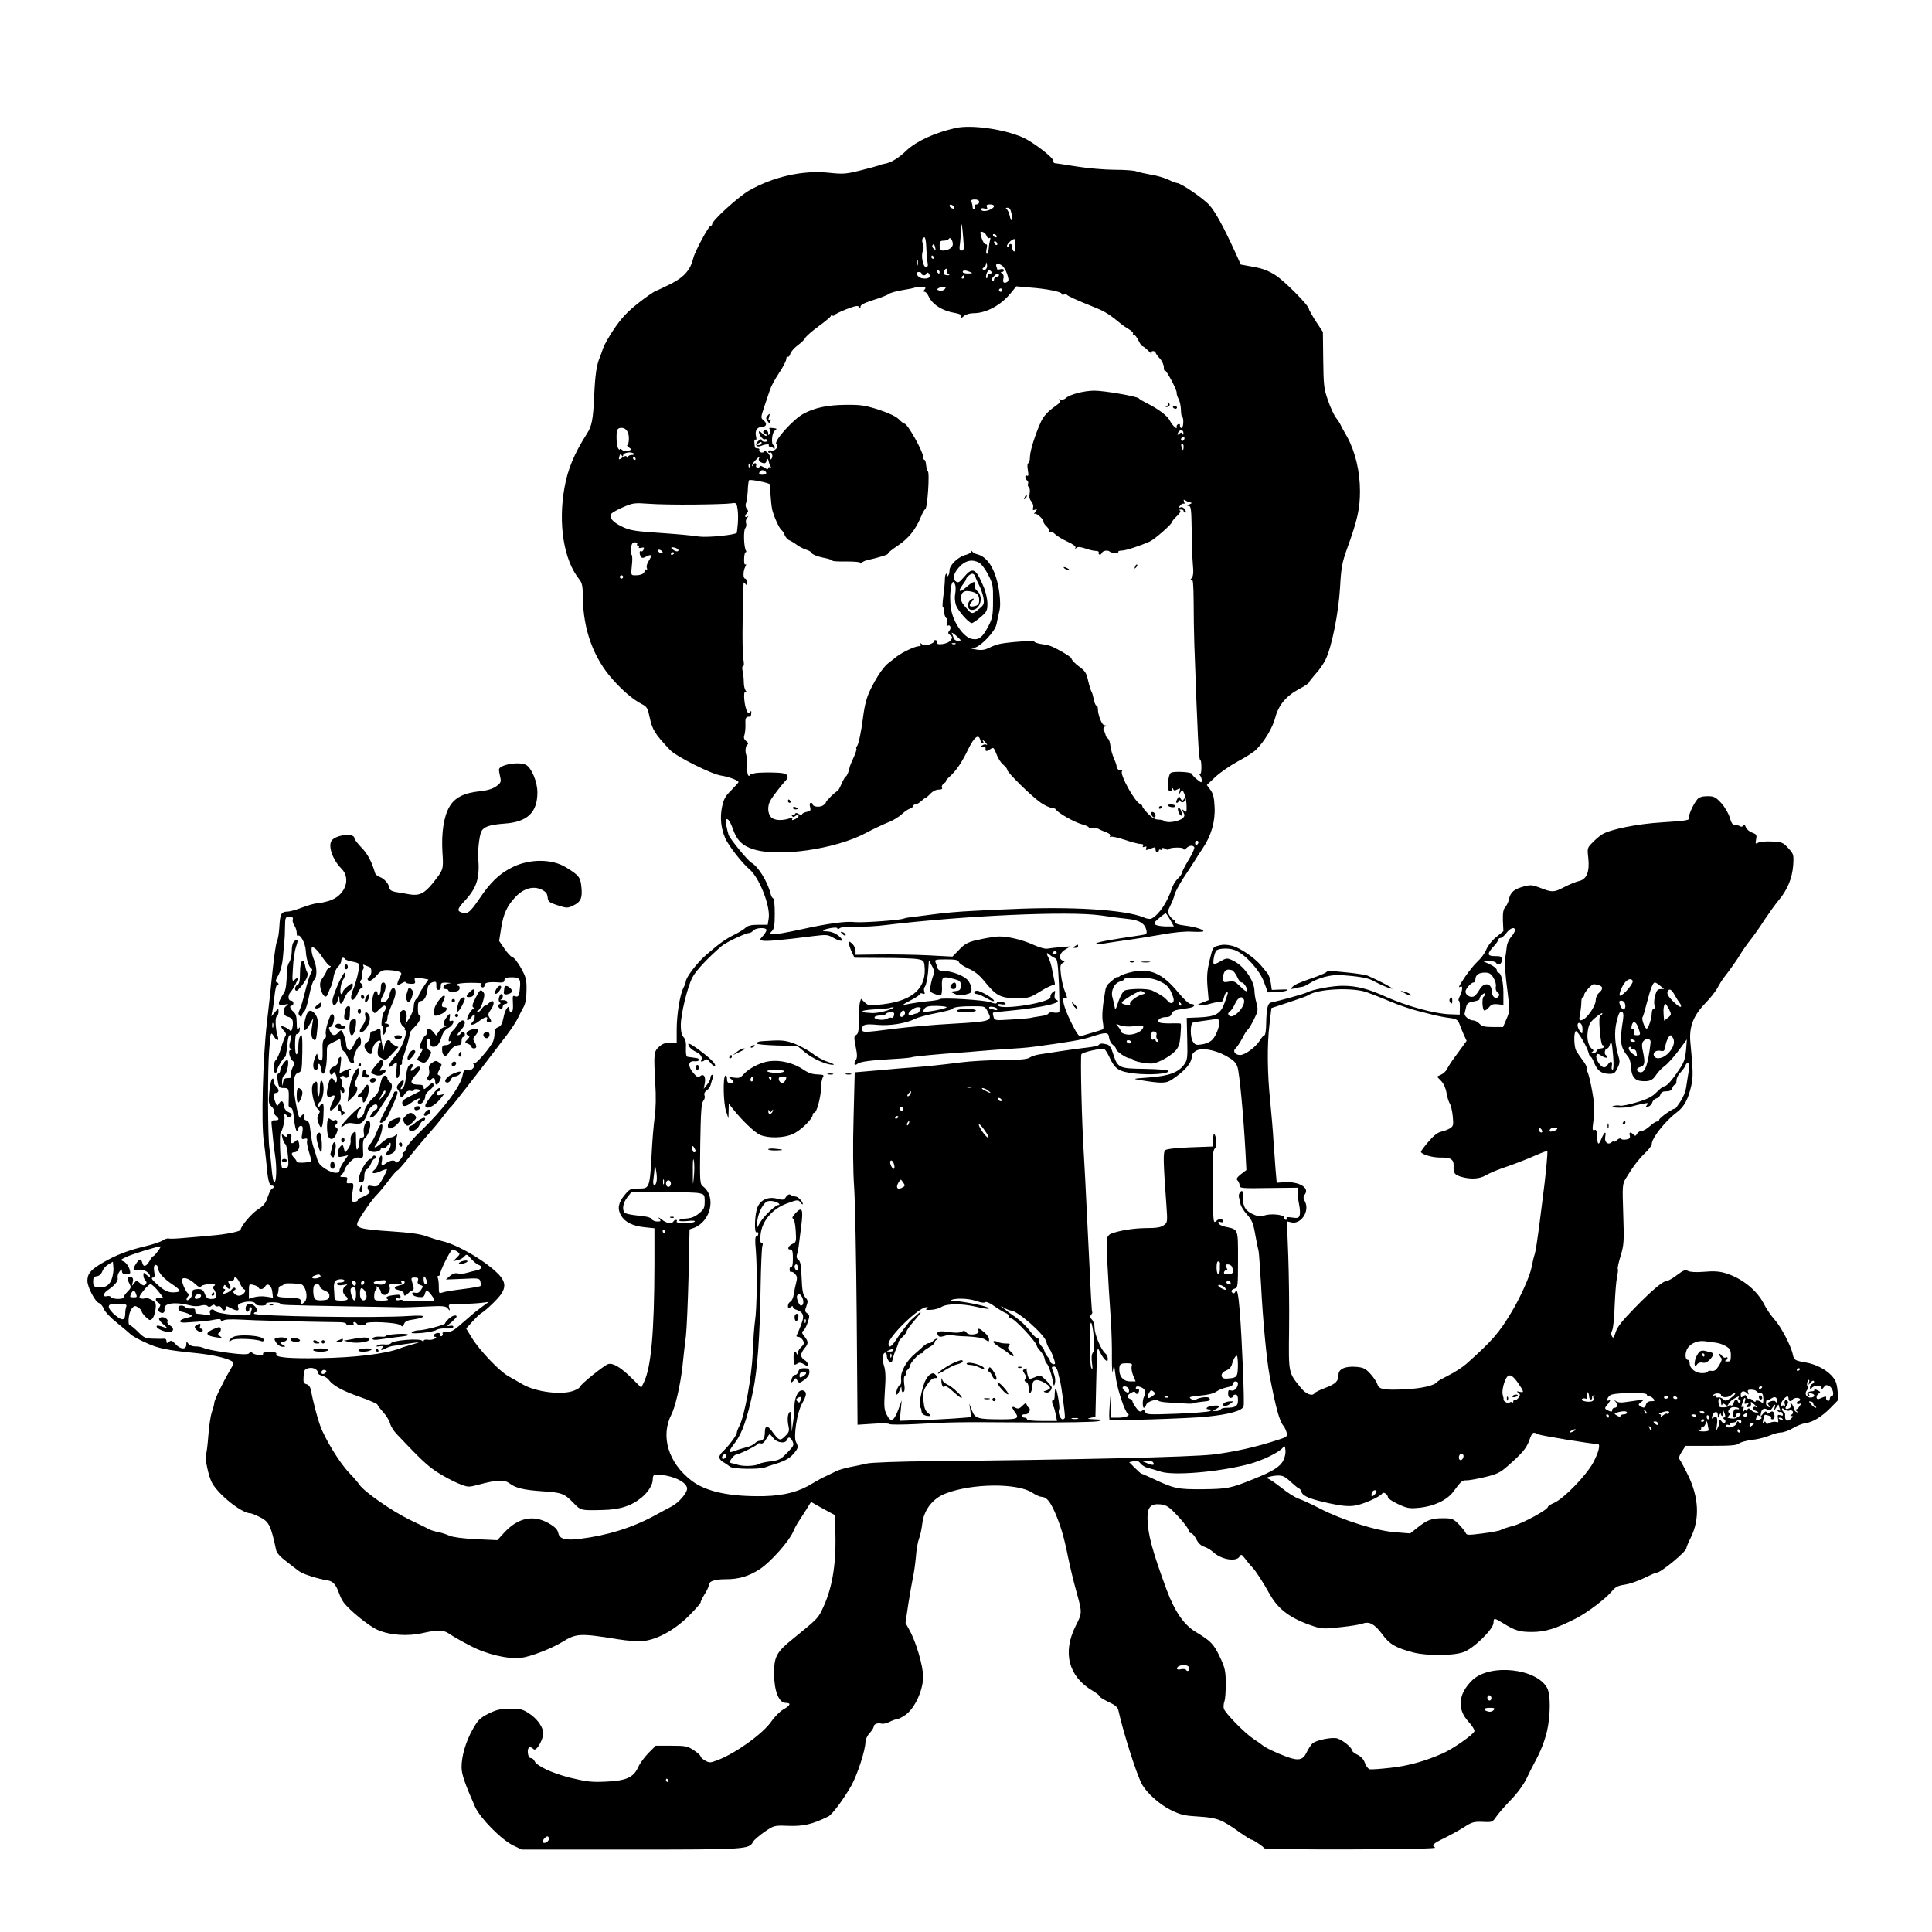 <?xml version="1.0" standalone="no"?>
<!DOCTYPE svg PUBLIC "-//W3C//DTD SVG 20010904//EN"
 "http://www.w3.org/TR/2001/REC-SVG-20010904/DTD/svg10.dtd">
<svg version="1.0" xmlns="http://www.w3.org/2000/svg"
 width="1172pt" height="1172pt" viewBox="0 0 1172 1172"
 preserveAspectRatio="xMidYMid meet">
<g transform="translate(0,1172) scale(0.1,-0.1)"
fill="#000000" stroke="none">
<path d="M5795 10943 c-122 -27 -237 -80 -295 -135 -48 -46 -94 -75 -132 -81
-12 -2 -30 -7 -38 -11 -8 -3 -58 -17 -111 -30 -88 -22 -105 -23 -190 -14 -158
17 -339 -24 -487 -109 -66 -39 -222 -181 -222 -203 0 -5 -4 -10 -9 -10 -12 0
-96 -156 -105 -195 -17 -70 -54 -114 -129 -153 -40 -20 -83 -41 -97 -46 -14
-5 -64 -40 -111 -77 -65 -52 -100 -90 -143 -153 -31 -46 -61 -99 -67 -117 -6
-19 -15 -43 -19 -54 -21 -46 -30 -108 -36 -245 -6 -134 -14 -175 -43 -220 -77
-120 -117 -216 -137 -329 -39 -220 -4 -438 89 -554 19 -24 22 -41 23 -115 2
-191 65 -365 181 -494 64 -72 125 -123 180 -151 27 -14 33 -25 43 -74 17 -80
30 -102 125 -203 37 -39 252 -147 310 -155 46 -7 105 -29 105 -40 0 -2 -20
-24 -44 -49 -36 -35 -46 -54 -56 -101 -13 -65 -7 -127 19 -189 21 -47 101
-150 148 -190 60 -51 128 -225 116 -298 l-6 -38 -58 0 c-41 0 -62 -5 -75 -17
-9 -9 -40 -29 -69 -43 -56 -28 -87 -50 -173 -124 -53 -46 -122 -136 -122 -161
0 -5 -6 -22 -14 -37 -21 -40 -41 -162 -41 -253 l0 -80 -40 0 c-29 0 -48 -7
-67 -25 -32 -29 -33 -41 -23 -220 5 -79 4 -156 -4 -210 -6 -47 -13 -130 -16
-185 -13 -245 -13 -245 -80 -245 -50 0 -56 -3 -84 -37 -41 -49 -47 -85 -24
-126 24 -41 72 -65 146 -72 l57 -6 0 -222 c-1 -410 -20 -624 -65 -714 l-15
-31 -58 58 c-66 65 -114 94 -143 85 -25 -8 -169 -124 -169 -136 0 -5 -16 -16
-36 -24 -72 -30 -233 -10 -315 38 -24 14 -62 36 -84 48 -54 29 -177 159 -221
231 l-36 59 38 42 c21 23 45 47 55 52 28 17 94 80 117 112 31 44 28 77 -10
119 -74 79 -247 182 -345 205 -26 6 -70 20 -98 30 -34 13 -100 22 -207 29
-200 13 -227 21 -205 63 24 45 89 137 113 159 13 13 45 51 71 86 25 34 50 62
54 62 4 0 37 37 73 83 36 45 89 108 118 141 29 32 70 81 90 109 21 28 42 53
47 56 6 5 138 173 262 336 16 22 51 67 76 100 25 33 55 78 65 100 11 22 27 54
36 70 10 19 16 56 16 100 1 62 -3 77 -33 132 -19 34 -42 64 -52 66 -9 2 -31
26 -49 52 l-32 47 12 77 c14 89 36 135 87 190 50 52 107 68 157 45 27 -13 36
-24 38 -47 3 -27 9 -32 61 -49 54 -17 60 -18 93 -2 47 22 58 46 51 113 -6 60
-15 71 -93 119 -85 53 -222 53 -326 1 -80 -40 -133 -91 -202 -194 -57 -83 -72
-94 -110 -79 -24 9 -20 23 23 69 75 81 92 138 82 265 -3 39 6 122 17 151 13
33 48 46 145 53 137 10 197 68 197 189 0 64 -35 148 -69 167 -43 23 -168 0
-164 -30 0 -8 4 -29 8 -46 6 -27 3 -34 -25 -54 -22 -16 -54 -25 -99 -30 -96
-10 -152 -38 -184 -93 -35 -59 -50 -159 -43 -277 7 -105 7 -105 -59 -188 -49
-61 -81 -77 -138 -68 -23 4 -60 11 -82 14 -29 5 -41 12 -43 27 -5 26 -31 55
-60 66 -12 5 -24 14 -26 21 -21 71 -46 119 -83 156 -23 24 -43 50 -43 57 0 33
-109 22 -137 -13 -25 -32 4 -117 58 -171 62 -62 22 -166 -75 -196 -27 -8 -60
-15 -73 -15 -12 0 -52 -11 -89 -25 -36 -14 -76 -25 -88 -25 -39 0 -47 -14 -51
-88 -2 -38 -8 -78 -14 -89 -6 -10 -17 -85 -26 -168 -8 -82 -24 -231 -36 -330
-24 -205 -35 -612 -19 -715 5 -36 12 -96 16 -135 7 -95 18 -140 32 -137 7 1
12 -2 12 -8 0 -5 -4 -10 -9 -10 -5 0 -17 -22 -26 -49 -13 -40 -25 -55 -61 -78
-38 -24 -104 -102 -104 -123 0 -10 -93 -29 -175 -35 -38 -4 -110 -10 -160 -14
-49 -5 -95 -7 -101 -4 -7 2 -24 -3 -37 -12 -14 -9 -63 -25 -109 -36 -101 -24
-174 -52 -253 -98 -74 -43 -94 -66 -95 -110 0 -38 47 -129 71 -136 9 -3 23
-19 29 -36 7 -17 43 -55 80 -84 37 -30 74 -61 83 -70 9 -9 50 -32 91 -50 74
-35 129 -46 311 -64 95 -10 184 -30 214 -50 10 -7 8 -17 -13 -52 -42 -71 -96
-182 -96 -199 0 -8 -7 -34 -15 -57 -8 -23 -17 -86 -21 -140 -4 -54 -10 -105
-14 -113 -10 -20 15 -136 36 -175 41 -74 181 -185 233 -185 6 0 31 -10 55 -22
58 -28 69 -51 101 -200 3 -18 25 -42 62 -70 30 -24 65 -50 77 -59 21 -17 111
-46 173 -56 34 -5 52 -27 71 -81 6 -18 19 -43 29 -56 40 -50 151 -140 203
-163 75 -33 183 -41 277 -19 96 21 122 20 163 -8 19 -13 73 -44 120 -68 98
-53 230 -84 311 -75 57 7 185 56 251 97 85 52 106 53 336 16 59 -10 124 -14
155 -11 85 10 186 65 272 149 41 41 75 79 75 85 0 6 11 29 25 51 14 22 25 46
25 54 0 24 34 36 103 36 81 0 140 18 209 63 64 43 173 165 199 224 10 24 27
55 38 70 10 16 31 47 45 70 l26 42 42 -24 c24 -13 57 -31 73 -40 l30 -16 3
-121 c4 -191 -22 -336 -84 -459 -23 -47 -33 -56 -172 -169 -102 -82 -117 -110
-116 -215 0 -102 29 -175 69 -175 36 0 31 -15 -13 -40 -21 -12 -53 -44 -72
-72 -52 -75 -217 -194 -328 -236 -43 -16 -49 -17 -74 -2 -16 8 -28 20 -28 25
0 6 -19 23 -42 38 -38 25 -51 27 -136 27 l-94 0 -45 -45 c-24 -25 -52 -63 -62
-86 -28 -62 -74 -82 -197 -87 -85 -4 -117 0 -212 23 -113 28 -207 72 -220 103
-4 9 -14 17 -22 17 -10 0 -16 12 -18 33 -3 33 13 43 35 21 18 -18 67 74 58
108 -10 40 -42 81 -89 111 -35 23 -52 27 -112 26 -58 0 -81 -5 -130 -29 -51
-26 -64 -38 -96 -95 -42 -74 -68 -162 -68 -230 0 -43 20 -100 82 -241 32 -70
161 -201 233 -235 l50 -24 661 0 c705 0 718 1 743 48 5 10 36 36 68 59 58 39
60 40 140 37 97 -4 150 9 248 57 24 12 91 102 140 188 36 65 85 215 85 263 0
15 11 39 25 54 14 15 25 33 25 39 0 16 23 25 47 19 10 -3 32 2 48 10 17 9 37
16 44 16 8 0 33 12 54 27 56 39 107 150 107 232 0 65 -44 215 -85 286 l-22 40
17 115 c10 63 23 135 28 160 6 25 14 81 18 125 3 44 12 94 19 111 7 17 16 59
20 92 9 81 62 151 139 181 158 63 437 66 528 6 21 -14 46 -25 55 -25 30 -1 51
-24 81 -91 36 -83 56 -149 82 -279 12 -58 33 -145 47 -195 39 -141 39 -138 -2
-219 -81 -161 -43 -306 102 -392 24 -14 43 -29 43 -34 0 -5 25 -20 55 -35 42
-19 56 -32 60 -53 27 -123 107 -379 141 -443 27 -53 108 -126 178 -160 60 -29
83 -34 170 -39 111 -7 139 -18 251 -99 32 -22 62 -41 67 -41 10 0 69 -40 79
-53 3 -4 241 -7 529 -6 333 1 517 5 506 11 -24 13 -13 25 57 58 34 17 87 46
117 65 49 32 61 35 114 33 58 -3 60 -2 83 32 13 19 52 64 87 100 39 40 76 90
96 130 17 36 37 76 45 90 40 73 64 133 80 200 21 94 22 218 1 259 -63 120
-347 151 -454 49 -86 -83 -95 -175 -24 -252 23 -25 39 -51 36 -59 -8 -21 -131
-107 -193 -134 -104 -46 -206 -75 -315 -87 -61 -7 -118 -11 -127 -9 -10 3 -23
20 -29 38 -7 22 -22 38 -45 50 -19 9 -35 22 -35 29 0 16 -55 60 -87 70 -32 10
-134 -11 -153 -32 -10 -10 -25 -35 -35 -55 -21 -44 -49 -50 -120 -24 -60 22
-134 57 -149 72 -6 5 -30 22 -53 37 -53 35 -172 157 -179 183 -3 12 -1 32 4
45 5 14 8 63 8 110 -1 76 -5 93 -37 161 -37 77 -55 95 -145 149 -72 43 -127
123 -177 256 -87 237 -114 335 -116 432 -1 70 20 92 80 86 37 -5 51 -14 105
-72 35 -37 63 -75 64 -84 0 -10 6 -18 14 -18 8 0 23 -17 33 -37 12 -24 28 -40
48 -46 17 -5 41 -20 55 -33 49 -45 139 -60 159 -27 10 16 13 15 33 -11 12 -16
32 -41 45 -54 23 -25 61 -83 108 -167 52 -91 128 -146 266 -191 45 -15 64 -16
160 -5 60 6 121 16 136 22 40 15 73 -4 119 -66 42 -59 82 -82 190 -110 79 -20
237 -20 300 2 61 20 184 140 184 179 0 30 5 30 55 -1 76 -47 103 -55 178 -55
81 0 145 20 267 82 72 37 182 121 220 167 18 23 36 32 70 37 41 6 86 22 164
60 16 8 33 14 37 14 24 0 179 128 179 148 0 7 12 35 26 63 56 112 51 244 -17
382 -21 44 -44 85 -49 92 -8 9 -4 23 12 48 l23 36 153 0 c121 0 158 3 170 14
10 8 46 18 81 22 35 4 82 16 105 26 23 10 54 19 69 19 16 0 49 12 73 26 25 15
58 28 74 30 45 5 101 39 154 93 l49 50 -6 57 c-5 46 -12 63 -39 92 -36 37 -96
67 -155 77 -65 11 -70 15 -77 47 -10 52 -72 170 -111 213 -20 22 -50 65 -65
96 -43 83 -134 156 -234 186 -37 11 -71 13 -128 8 -50 -4 -84 -2 -98 5 -17 9
-27 5 -67 -25 -25 -19 -52 -35 -60 -35 -24 0 -91 -56 -199 -167 -75 -77 -104
-114 -113 -145 -11 -34 -15 -39 -22 -25 -7 11 -6 24 1 37 6 11 13 78 15 150 3
71 9 148 14 171 5 24 8 46 5 51 -3 4 5 40 17 79 20 67 22 86 16 253 -6 175 -5
183 16 218 44 72 76 114 116 153 23 21 41 46 41 55 0 36 82 140 153 193 43 32
68 79 86 158 13 53 12 94 -5 269 -8 91 19 161 92 235 30 31 63 73 73 93 11 20
27 46 35 57 39 49 84 113 106 150 13 22 40 60 60 85 20 25 58 79 84 120 27 40
65 94 87 120 52 62 81 132 87 211 4 65 3 68 -30 104 -31 34 -38 37 -98 40 -35
2 -73 -1 -84 -7 -17 -9 -18 -8 -13 20 5 27 3 31 -24 41 -16 5 -33 20 -38 32
-5 15 -10 19 -15 11 -4 -7 -13 -9 -19 -5 -7 5 -21 8 -32 8 -14 0 -22 11 -32
46 -8 26 -30 64 -52 88 -34 36 -43 41 -83 41 -30 0 -50 -6 -60 -17 -24 -28
-56 -97 -51 -110 7 -19 -9 -22 -167 -32 -149 -9 -317 -43 -363 -74 -13 -8 -39
-30 -56 -48 -32 -32 -33 -34 -26 -94 9 -84 -10 -130 -57 -140 -18 -4 -59 -21
-90 -37 -61 -32 -72 -33 -150 -2 -42 16 -54 17 -95 6 -58 -16 -80 -34 -89 -76
-3 -17 -14 -39 -23 -50 -12 -13 -15 -34 -14 -81 l3 -64 -44 -36 c-25 -20 -51
-53 -60 -76 -9 -22 -32 -53 -51 -70 -19 -17 -52 -58 -75 -91 -42 -63 -47 -73
-30 -63 15 9 12 -26 -4 -57 -8 -16 -11 -28 -7 -28 5 0 8 -19 7 -42 l-1 -43
-58 2 c-94 3 -261 49 -387 105 -110 50 -181 68 -265 68 -62 0 -182 -22 -216
-40 -13 -8 -153 -47 -219 -62 -20 -4 -27 -37 -29 -125 0 -40 -5 -73 -10 -73
-5 0 -19 -15 -30 -34 -25 -39 -88 -86 -118 -86 -31 0 -47 24 -27 41 8 7 26 34
40 60 13 26 28 50 34 54 5 3 22 31 37 61 25 51 26 59 15 100 -7 24 -12 57 -12
72 -1 66 -67 158 -137 188 -29 13 -35 12 -68 -7 -20 -12 -38 -19 -42 -16 -8 8
6 75 17 82 22 14 81 14 114 0 62 -26 149 -122 174 -193 l23 -62 47 1 c26 0 56
5 67 10 14 6 5 8 -35 6 l-55 -2 -6 42 c-3 23 -12 50 -21 60 -8 10 -26 31 -39
47 -39 46 -124 105 -173 118 -31 8 -57 9 -82 2 -37 -9 -37 -10 -56 -89 -15
-62 -18 -98 -13 -161 l7 -81 -39 -15 c-33 -14 -35 -16 -13 -17 14 0 43 4 65
11 22 6 47 11 57 9 11 -1 18 8 23 29 4 16 11 30 16 30 11 0 12 6 -11 -60 -24
-70 -55 -88 -158 -92 l-73 -3 3 -127 c3 -115 1 -129 -18 -155 -35 -49 -92 -70
-212 -79 -101 -8 -104 -8 -57 -16 134 -22 159 -21 196 4 81 55 119 100 119
142 0 9 10 22 23 30 33 22 110 10 182 -28 48 -27 62 -40 72 -69 12 -36 36
-289 48 -508 l6 -117 -33 -25 c-26 -21 -30 -29 -20 -39 6 -6 12 -20 12 -30 0
-16 13 -18 178 -15 l177 2 -2 -30 c-1 -16 3 -50 8 -73 5 -24 7 -53 3 -64 -5
-17 -12 -19 -46 -14 -26 4 -37 3 -33 -4 3 -5 1 -10 -4 -10 -6 0 -11 6 -11 14
0 18 -84 26 -121 12 -19 -7 -36 -6 -59 4 -53 22 -70 47 -70 103 0 41 -2 48
-14 38 -8 -7 -12 -19 -11 -29 2 -9 6 -29 10 -45 3 -15 21 -45 41 -66 29 -33
37 -52 49 -122 8 -45 17 -89 20 -98 2 -9 9 -101 15 -206 10 -205 34 -457 51
-545 39 -204 61 -282 85 -310 7 -8 15 -26 19 -40 6 -24 2 -27 -47 -43 -135
-45 -275 -76 -403 -91 -137 -15 -803 -31 -1705 -40 -194 -2 -365 -8 -390 -14
-25 -6 -72 -16 -105 -22 -33 -7 -71 -18 -85 -26 -14 -7 -41 -20 -60 -29 -19
-8 -55 -28 -80 -43 -81 -51 -172 -75 -295 -78 -207 -4 -351 26 -440 94 -141
108 -190 270 -121 403 23 45 54 181 66 289 6 58 15 141 21 185 5 44 12 207 16
363 l6 284 26 9 c103 39 137 188 57 251 -21 17 -21 22 -18 260 3 193 7 246 18
259 8 9 12 24 8 33 -4 11 0 22 13 31 12 8 23 25 25 37 3 13 9 31 13 41 4 10 3
17 -4 17 -6 0 -11 -8 -11 -17 0 -10 -9 -29 -21 -43 l-20 -25 7 36 c6 40 -8 58
-30 40 -11 -9 -20 -4 -40 20 -35 41 -32 75 7 71 15 -1 27 2 27 8 0 5 -6 11
-12 11 -7 1 -20 3 -28 4 -8 1 -21 3 -28 4 -9 1 -12 16 -11 51 2 35 -2 55 -14
68 -12 13 -17 36 -17 73 0 66 39 228 70 289 20 40 93 118 178 191 29 24 145
79 168 79 6 0 17 7 24 15 15 18 80 20 80 3 0 -6 -10 -22 -21 -35 -20 -21 -21
-23 -5 -29 17 -6 115 2 308 27 83 10 89 10 127 -12 42 -23 64 -21 39 4 -22 23
-55 37 -84 37 -37 0 -23 11 26 20 25 4 40 4 40 -3 0 -5 6 -5 14 2 8 7 46 10
97 9 46 -1 127 3 179 10 482 58 1113 86 1305 59 61 -9 137 -19 170 -22 67 -7
99 -27 109 -66 5 -25 3 -27 -37 -33 -185 -27 -267 -42 -267 -50 0 -5 13 -6 28
-3 16 3 80 13 143 22 63 8 165 25 228 36 71 13 141 20 183 17 37 -2 68 -1 68
3 0 11 -53 27 -112 34 -41 5 -58 11 -58 21 0 8 -4 14 -9 14 -5 0 -16 11 -25
24 -14 22 -14 27 4 63 11 21 22 50 25 65 3 14 27 59 53 100 27 40 57 87 68
104 10 17 33 52 51 79 51 76 76 163 71 250 -2 56 -9 81 -25 103 l-22 30 52 49
c29 27 90 69 136 94 46 24 97 57 112 72 49 49 99 132 115 193 19 75 66 132
143 173 34 18 61 36 61 40 0 4 18 27 40 52 23 24 50 64 62 89 38 80 78 283 87
435 7 124 12 151 44 240 62 171 77 241 77 345 0 121 -29 241 -78 330 -21 36
-39 70 -41 75 -2 6 -14 24 -26 40 -13 17 -35 64 -49 106 -25 70 -27 91 -29
246 l-2 169 -43 65 c-23 36 -42 70 -42 75 0 20 -147 169 -202 204 -42 27 -77
41 -134 51 l-77 14 -34 75 c-70 153 -119 243 -156 285 -35 40 -174 135 -198
135 -5 0 -29 9 -52 20 -23 11 -70 25 -104 30 -34 6 -74 15 -88 20 -15 6 -74
10 -133 10 -59 0 -163 9 -232 20 -69 11 -128 20 -132 20 -5 0 -8 6 -8 14 0 20
-123 114 -185 142 -116 51 -314 79 -410 57z m145 -448 c0 -8 -7 -15 -16 -15
-10 0 -14 -6 -10 -15 3 -8 1 -15 -4 -15 -6 0 -10 6 -10 14 0 8 -3 21 -6 30 -5
12 0 16 20 16 16 0 26 -6 26 -15z m-152 -33 c2 -7 -2 -10 -12 -6 -9 3 -16 11
-16 16 0 13 23 5 28 -10z m242 8 c0 -13 -34 -30 -59 -30 -12 0 -21 5 -21 11 0
6 9 8 22 4 17 -6 20 -4 15 9 -5 12 0 16 18 16 14 0 25 -4 25 -10z m106 -45 c8
-46 -2 -57 -11 -13 -4 18 -13 36 -19 40 -7 5 -5 8 6 8 12 0 19 -11 24 -35z
m-293 -147 c6 -68 5 -78 -9 -78 -14 0 -16 8 -10 46 3 26 6 63 6 82 0 58 7 32
13 -50z m142 11 c4 -11 11 -16 17 -13 6 4 8 -1 4 -12 -3 -11 -7 -34 -8 -51 -1
-18 -6 -33 -11 -33 -5 0 -6 14 -2 30 5 21 3 30 -5 28 -7 -2 -18 16 -25 38 -11
38 -11 41 6 37 10 -3 21 -14 24 -24z m60 1 c3 -5 2 -10 -4 -10 -5 0 -13 5 -16
10 -3 6 -2 10 4 10 5 0 13 -4 16 -10z m-426 -67 c1 -32 4 -73 7 -90 5 -25 3
-33 -9 -33 -18 0 -32 73 -18 98 5 9 5 25 0 40 -9 24 -5 42 10 42 4 0 9 -26 10
-57z m161 15 c0 -20 -29 -38 -59 -38 -17 0 -21 6 -21 30 0 25 4 30 24 30 14 0
28 5 32 11 8 14 24 -8 24 -33z m380 -9 c0 -24 -4 -38 -10 -34 -5 3 -10 15 -10
26 0 10 -4 19 -10 19 -5 0 -10 -5 -10 -11 0 -5 -5 -7 -10 -4 -10 6 26 44 43
45 4 0 7 -18 7 -41z m-110 10 c0 -6 -4 -7 -10 -4 -5 3 -10 11 -10 16 0 6 5 7
10 4 6 -3 10 -11 10 -16z m-377 -20 c4 -16 3 -18 -9 -8 -7 6 -11 15 -8 20 8
13 11 11 17 -12z m-8 -59 c3 -5 1 -10 -4 -10 -6 0 -11 5 -11 10 0 6 2 10 4 10
3 0 8 -4 11 -10z m-98 -47 c-3 -10 -5 -4 -5 12 0 17 2 24 5 18 2 -7 2 -21 0
-30z m414 -26 c-6 -6 -14 -7 -18 -2 -5 4 -2 10 5 12 6 3 13 12 13 21 1 14 2
14 6 -2 3 -10 0 -23 -6 -29z m100 20 c9 -7 22 -29 29 -51 10 -31 10 -40 -1
-47 -19 -11 -28 -2 -22 22 4 12 0 25 -8 30 -10 6 -10 9 -1 9 6 0 12 5 12 11 0
6 -9 9 -20 6 -11 -3 -20 -4 -20 -2 0 2 -3 10 -6 19 -7 19 14 21 37 3z m-337
-28 c-3 -6 0 -15 7 -20 11 -7 11 -9 -2 -9 -9 0 -18 3 -22 6 -8 8 3 34 15 34 5
0 6 -5 2 -11z m-44 -9 c0 -5 -2 -10 -4 -10 -3 0 -8 5 -11 10 -3 6 -1 10 4 10
6 0 11 -4 11 -10z m185 0 c17 -7 15 -9 -12 -9 -18 -1 -33 4 -33 9 0 12 17 12
45 0z m130 0 c3 -5 -1 -10 -9 -10 -9 0 -16 -7 -16 -17 0 -9 -3 -14 -6 -10 -8
8 5 47 16 47 5 0 12 -4 15 -10z m-425 -10 c0 -5 7 -10 15 -10 8 0 15 5 15 11
0 5 5 7 10 4 6 -3 10 -13 10 -21 0 -17 -51 -19 -68 -2 -16 16 -15 28 3 28 8 0
15 -4 15 -10z m470 -10 c0 -5 -7 -10 -15 -10 -8 0 -15 -7 -15 -16 0 -8 -5 -12
-11 -9 -7 5 -4 14 7 26 19 21 34 25 34 9z m-210 -10 c0 -5 -5 -10 -11 -10 -5
0 -7 5 -4 10 3 6 8 10 11 10 2 0 4 -4 4 -10z m-241 -76 c-8 -10 -9 -14 0 -14
6 0 17 -12 24 -27 22 -50 85 -90 162 -102 27 -5 39 -11 37 -21 -3 -11 1 -10
16 3 11 10 35 17 58 17 76 0 165 48 224 120 l35 43 79 -7 c102 -7 196 -26 196
-38 0 -6 6 -8 14 -5 8 3 16 3 18 -1 3 -7 55 -31 172 -78 60 -24 88 -42 163
-104 6 -5 25 -18 42 -28 17 -10 28 -22 24 -25 -3 -4 -1 -7 5 -7 6 0 19 -16 28
-35 9 -19 20 -35 24 -35 4 0 20 -12 35 -27 16 -16 25 -22 21 -15 -4 7 -1 12 8
12 9 0 16 -4 16 -9 0 -4 11 -20 25 -35 14 -15 25 -39 25 -53 0 -15 3 -24 6
-20 7 7 75 -120 72 -136 -1 -7 4 -23 11 -36 8 -14 14 -44 15 -68 0 -24 4 -43
8 -43 4 0 7 -16 6 -35 -1 -21 -6 -34 -12 -32 -6 3 -10 10 -8 17 1 6 -3 10 -10
7 -7 -2 -12 -10 -10 -17 5 -21 -27 9 -43 41 -15 28 -70 69 -140 104 -22 11
-43 23 -46 28 -9 12 -209 47 -270 47 -62 0 -151 -23 -173 -45 -8 -8 -23 -12
-33 -9 -13 4 -14 3 -5 -3 10 -7 3 -16 -26 -37 -45 -31 -72 -61 -88 -96 -34
-75 -65 -174 -66 -209 0 -23 -5 -41 -10 -41 -6 0 -7 -16 -3 -41 5 -29 4 -40
-4 -35 -6 4 -11 1 -11 -8 0 -8 5 -18 11 -21 6 -4 8 -13 5 -21 -3 -7 0 -16 5
-20 6 -4 8 -20 5 -37 -4 -21 -1 -36 10 -48 9 -10 14 -27 11 -38 -4 -15 -1 -18
12 -13 14 5 14 4 1 -14 -8 -10 -10 -16 -5 -11 10 8 55 -31 55 -48 0 -7 9 -20
20 -30 11 -10 17 -22 13 -28 -3 -6 -1 -7 5 -3 6 4 21 -3 32 -14 11 -11 45 -32
76 -46 35 -16 52 -29 48 -37 -5 -9 -4 -9 5 -1 9 8 23 7 54 -3 23 -8 52 -15 64
-15 13 0 20 -4 18 -9 -3 -4 -1 -10 4 -13 5 -3 11 1 15 9 5 15 37 20 49 8 10
-9 56 -10 51 -1 -3 4 6 8 20 8 25 0 110 28 171 55 30 14 135 106 135 119 0 4
13 20 30 36 19 18 25 30 17 34 -7 2 -4 5 6 5 9 1 17 -3 17 -9 0 -5 5 -10 10
-10 6 0 6 7 -2 19 -7 11 -18 17 -27 13 -14 -5 -14 -3 -2 11 7 9 17 14 22 11 5
-3 6 3 2 12 -5 13 -3 15 8 8 8 -5 17 -9 22 -10 20 -4 20 -6 2 -14 -15 -6 -16
-9 -4 -9 14 -1 16 -21 18 -143 0 -79 4 -173 7 -210 5 -50 3 -72 -7 -85 -10
-11 -10 -14 -1 -9 9 6 12 -24 13 -136 0 -79 2 -192 4 -253 21 -588 27 -705 36
-705 4 0 7 -20 7 -45 0 -31 -3 -43 -11 -39 -8 5 -8 2 1 -7 6 -7 12 -21 12 -32
0 -17 -2 -17 -29 5 -17 13 -30 28 -30 33 -1 12 -111 18 -128 7 -19 -12 -25
-112 -7 -112 8 0 14 6 15 13 0 9 2 9 6 0 3 -10 10 -10 25 -2 18 10 19 8 13
-13 -5 -21 -5 -21 6 -4 11 18 12 17 24 -11 7 -16 13 -49 13 -72 1 -38 -1 -41
-15 -29 -15 12 -15 11 -5 -9 10 -17 9 -25 -3 -36 -19 -19 -92 -32 -108 -19 -7
5 -24 10 -40 10 -19 0 -39 11 -62 35 -19 20 -35 40 -35 45 0 6 -6 12 -14 15
-32 12 -123 177 -110 198 4 7 3 9 -3 6 -6 -4 -16 0 -23 8 -7 8 -10 15 -7 15 3
0 -3 20 -14 45 -11 25 -21 61 -23 81 -2 20 -9 40 -15 44 -7 4 -13 13 -14 21
-2 8 -6 20 -11 28 -5 8 -3 16 5 22 12 7 11 9 -1 9 -15 0 -40 62 -40 100 0 11
-4 20 -9 20 -5 0 -12 17 -16 38 -4 20 -10 42 -14 47 -4 6 -13 35 -20 65 -10
47 -18 60 -57 88 -24 18 -44 39 -44 47 0 11 -112 75 -140 80 -3 1 -24 5 -48 9
-23 4 -40 11 -38 15 5 7 -158 -4 -208 -15 -17 -3 -47 -14 -66 -24 -27 -13 -46
-16 -80 -10 -34 6 -38 8 -16 9 38 1 132 98 141 144 3 18 11 51 16 74 8 29 8
64 1 120 -18 128 -66 213 -132 230 -14 3 -28 11 -32 17 -6 8 -8 8 -8 -1 0 -6
-13 -14 -28 -18 -47 -10 -102 -62 -102 -95 0 -16 -5 -32 -12 -36 -7 -4 -8 -3
-4 4 4 7 3 12 -3 12 -5 0 -9 -15 -9 -32 0 -18 -4 -63 -9 -100 -5 -38 -7 -68
-4 -68 4 0 7 -14 8 -32 1 -17 8 -35 14 -38 7 -5 8 -17 4 -30 -5 -15 -3 -20 3
-16 16 10 25 -13 11 -30 -10 -12 -9 -17 5 -27 15 -11 15 -15 2 -32 -16 -23
-91 -33 -83 -11 3 7 -1 13 -9 13 -7 0 -11 -4 -9 -8 3 -4 -9 -12 -26 -18 -24
-8 -36 -8 -47 2 -13 9 -14 9 -8 0 5 -9 1 -13 -10 -13 -23 0 -101 -37 -136 -64
-14 -12 -35 -28 -47 -37 -27 -20 -64 -71 -100 -141 -32 -59 -45 -107 -56 -193
-10 -79 -26 -159 -36 -171 -5 -6 -7 -13 -4 -16 3 -3 -5 -27 -17 -54 -13 -27
-23 -53 -24 -59 -4 -23 -17 -55 -23 -55 -3 0 -15 -20 -26 -45 -11 -25 -22 -45
-26 -45 -9 0 -69 -59 -69 -68 0 -4 -8 -12 -19 -19 -20 -12 -61 -7 -61 8 0 5
-5 9 -11 9 -7 0 -9 -10 -5 -25 6 -22 3 -26 -24 -31 -16 -4 -27 -11 -24 -16 4
-6 -4 -4 -17 2 -17 10 -24 10 -27 1 -2 -6 -9 -8 -14 -5 -7 4 -8 2 -4 -5 6 -9
11 -9 21 -1 7 6 16 7 19 2 3 -5 -6 -14 -20 -21 -18 -8 -23 -8 -18 0 4 8 -1 9
-17 4 -46 -15 -92 -12 -111 7 -21 21 -24 68 -5 101 14 26 71 99 94 123 12 11
14 21 7 31 -7 12 -31 16 -103 17 -51 0 -95 -2 -98 -7 -2 -4 -9 -5 -14 -2 -5 4
-9 1 -9 -5 0 -6 -4 -8 -10 -5 -5 3 -9 30 -9 58 1 29 -1 59 -4 67 -8 23 -5 54
7 63 7 5 5 12 -7 21 -14 11 -17 21 -11 38 4 13 7 42 6 66 -2 38 3 46 28 44 3
0 7 9 7 21 2 15 0 18 -6 8 -7 -11 -10 -11 -17 0 -19 30 -28 132 -11 122 9 -5
9 -3 0 8 -6 8 -11 30 -11 51 0 20 -3 50 -7 67 -4 18 -3 31 3 31 6 0 6 17 1 43
-4 23 -6 125 -4 227 3 102 5 199 5 215 0 23 2 27 10 15 8 -12 10 -11 10 8 0
12 -4 22 -10 22 -13 0 -13 46 1 72 6 12 7 18 1 14 -6 -4 -9 10 -8 34 0 22 5
40 9 40 5 0 5 5 2 10 -13 21 -16 122 -4 136 6 7 8 21 5 30 -4 9 -1 24 6 32 10
12 10 14 1 8 -16 -9 -17 6 -1 22 8 8 8 15 -2 26 -7 9 -9 23 -5 33 5 10 9 44
11 76 1 33 5 61 8 64 7 7 126 -17 127 -26 1 -3 2 -31 3 -61 2 -30 6 -71 10
-90 9 -41 44 -117 57 -126 6 -3 14 -17 19 -30 6 -14 18 -27 27 -31 10 -4 32
-17 48 -29 17 -12 42 -25 57 -29 15 -4 29 -13 32 -20 3 -8 32 -20 65 -27 34
-6 61 -15 61 -19 0 -4 38 -6 85 -5 51 0 85 -3 85 -9 0 -6 3 -5 8 1 4 6 21 14
37 17 67 15 125 33 121 38 -3 3 24 25 60 49 67 45 109 98 141 176 10 24 21 44
25 44 14 0 29 228 16 232 -4 2 -8 18 -10 36 -1 17 -6 32 -10 32 -4 0 -8 8 -8
18 0 33 -95 202 -113 202 -5 0 -21 12 -36 28 -18 17 -61 37 -122 57 -81 26
-108 30 -199 29 -110 -1 -186 -17 -254 -53 -64 -33 -188 -172 -166 -186 18
-11 -8 -44 -30 -38 -12 3 -20 0 -20 -6 0 -7 4 -10 9 -7 14 9 23 -26 10 -38 -9
-8 -11 -7 -7 4 5 17 -28 54 -37 40 -3 -5 -12 -7 -20 -4 -8 4 -12 10 -9 15 3 5
-2 9 -10 9 -9 0 -16 3 -17 8 0 4 -2 17 -3 29 -1 12 2 19 7 16 6 -4 7 5 3 21
-8 32 7 56 35 56 28 0 35 21 12 39 -19 16 -19 17 4 86 13 39 28 84 34 101 5
17 29 62 54 100 25 37 45 76 45 87 0 10 4 16 9 13 5 -3 11 4 15 17 3 12 23 36
45 52 23 17 43 37 46 45 3 8 39 40 80 70 41 30 75 58 75 63 0 4 4 6 9 3 5 -4
11 -2 13 2 1 5 34 21 72 36 55 21 71 24 77 14 7 -10 9 -10 9 2 0 11 25 23 78
40 42 13 84 29 92 36 9 7 47 18 85 24 38 6 71 13 73 15 2 1 19 3 38 3 29 0 33
-2 23 -14z m122 2 c-7 -8 -21 -12 -32 -9 -16 5 -18 8 -7 14 7 5 21 9 32 9 15
0 16 -3 7 -14z m349 -6 c0 -5 -4 -10 -10 -10 -5 0 -10 5 -10 10 0 6 5 10 10
10 6 0 10 -4 10 -10z m-2265 -899 c0 -22 -4 -41 -9 -41 -6 0 -1 -6 9 -14 18
-13 18 -14 -4 -21 -13 -4 -28 -2 -36 5 -8 7 -15 9 -15 4 0 -5 -5 -2 -10 6 -5
8 -10 38 -10 67 0 41 4 52 18 56 33 8 57 -17 57 -62z m3364 32 c0 -12 -2 -13
-6 -5 -4 10 -8 10 -19 1 -12 -10 -13 -9 -8 5 8 21 34 21 33 -1z m5 -38 c-4 -8
-10 -12 -15 -9 -11 6 -2 24 11 24 5 0 7 -7 4 -15z m-4 -45 c0 -11 -2 -20 -4
-20 -2 0 -6 9 -9 20 -3 11 -1 20 4 20 5 0 9 -9 9 -20z m-3334 -43 c4 -4 -2 -7
-14 -7 -12 0 -22 -6 -23 -12 0 -10 -2 -10 -6 -1 -3 9 -10 9 -28 -3 -22 -15
-23 -14 -18 6 4 16 8 18 14 8 6 -9 9 -9 9 -1 0 18 51 26 66 10z m9 -27 c3 -5
1 -10 -4 -10 -6 0 -11 5 -11 10 0 6 2 10 4 10 3 0 8 -4 11 -10z m749 -1 c-7
-12 12 -29 34 -29 6 0 12 8 12 17 0 18 10 12 14 -9 1 -7 6 -19 10 -27 6 -10 5
-12 -2 -7 -7 4 -12 2 -12 -5 0 -7 -8 -6 -25 5 -14 9 -25 13 -25 8 0 -5 -6 -9
-14 -9 -8 0 -12 6 -9 14 3 7 0 13 -6 13 -6 0 -11 -5 -11 -12 0 -6 -3 -8 -7 -5
-3 4 4 18 17 32 25 26 36 33 24 14z m-57 -51 c-3 -8 -6 -5 -6 6 -1 11 2 17 5
13 3 -3 4 -12 1 -19z m101 -35 c2 -8 -6 -13 -22 -13 -19 0 -24 4 -19 15 6 18
34 16 41 -2z m-438 -194 c102 1 201 4 222 7 35 5 36 5 42 -33 4 -21 4 -60 2
-88 -3 -27 -5 -53 -6 -56 -1 -13 -173 -31 -228 -24 -75 10 -111 13 -277 25
-117 8 -148 14 -193 36 -60 29 -82 59 -60 81 8 7 41 25 74 39 54 23 66 24 149
18 50 -4 173 -6 275 -5z m-345 -239 c-3 -5 -1 -10 5 -10 6 0 9 -4 6 -9 -4 -5
3 -7 14 -4 16 4 19 2 14 -11 -3 -9 -10 -13 -15 -10 -11 6 -12 -16 -1 -33 6
-10 14 -9 35 2 31 16 34 6 11 -30 -9 -14 -14 -32 -10 -40 3 -9 2 -13 -4 -10
-6 3 -10 0 -10 -8 0 -17 -21 -27 -57 -27 -26 0 -26 1 -20 60 4 32 3 61 -1 64
-5 3 -6 21 -4 40 3 28 9 36 24 36 10 0 16 -4 13 -10z m244 -29 c7 -5 9 -11 4
-14 -6 -4 -19 0 -29 8 -15 11 -16 14 -4 15 8 0 21 -4 29 -9z m-89 -22 c0 -4
-7 -6 -15 -3 -8 4 -15 10 -15 15 0 4 7 6 15 3 8 -4 15 -10 15 -15z m70 -3 c0
-3 -4 -8 -10 -11 -5 -3 -10 -1 -10 4 0 6 5 11 10 11 6 0 10 -2 10 -4z m1849
-59 c13 -6 38 -39 55 -72 29 -56 31 -67 30 -160 0 -88 -4 -106 -27 -151 -37
-71 -58 -88 -101 -80 -46 9 -104 86 -123 164 -21 87 -1 235 22 162 3 -10 3
-35 -1 -55 -4 -21 -1 -48 6 -68 14 -35 78 -107 95 -107 6 0 30 16 53 36 38 32
42 40 42 82 0 26 -10 72 -23 102 -47 113 -66 123 -119 60 -29 -34 -35 -38 -51
-26 -23 18 -8 60 35 99 33 29 69 34 107 14z m-23 -84 c3 -10 14 -34 24 -54 11
-21 22 -55 26 -76 5 -36 3 -42 -26 -66 -38 -32 -45 -33 -67 -8 -37 41 -43 51
-43 74 0 33 18 47 54 40 43 -8 56 -21 56 -54 0 -22 -6 -30 -25 -35 -35 -9 -42
2 -19 27 13 15 14 20 5 17 -36 -11 -40 -68 -5 -68 50 0 73 79 33 114 -13 11
-19 25 -16 37 7 27 -10 24 -50 -12 -42 -36 -55 -30 -25 11 12 16 22 32 22 35
0 11 25 34 38 35 7 0 15 -8 18 -17z m-2136 -3 c0 -5 -4 -10 -10 -10 -5 0 -10
5 -10 10 0 6 5 10 10 10 6 0 10 -4 10 -10z m2050 -385 c0 0 -9 -1 -19 -2 -10
-1 -22 6 -25 15 -3 9 -9 23 -12 31 -4 7 8 1 25 -14 17 -16 31 -29 31 -30z
m-33 -21 c-3 -3 -12 -4 -19 -1 -8 3 -5 6 6 6 11 1 17 -2 13 -5z m150 -584 c3
-11 10 -20 15 -20 5 0 6 5 3 10 -10 16 1 11 16 -7 8 -9 9 -14 4 -11 -6 4 -17
3 -25 -3 -13 -7 -12 -9 3 -9 9 0 16 -3 16 -7 -3 -21 3 -24 25 -10 23 16 24 15
41 -28 9 -25 27 -53 41 -64 13 -10 24 -24 24 -31 0 -16 147 -160 203 -199 25
-17 55 -31 66 -31 11 0 23 -5 27 -11 12 -21 110 -76 156 -89 26 -7 45 -16 43
-20 -3 -5 4 -6 16 -3 11 3 30 1 42 -5 12 -7 35 -16 50 -22 17 -6 25 -14 21
-22 -4 -6 -3 -8 4 -4 6 3 44 -5 86 -19 41 -14 84 -25 96 -25 14 0 19 -4 14
-12 -5 -7 -2 -9 9 -5 11 4 14 2 10 -9 -4 -12 -1 -13 22 -4 34 13 35 13 35 -5
0 -8 5 -15 10 -15 6 0 10 5 10 11 0 5 5 7 10 4 6 -3 10 -1 10 5 0 8 6 8 20 0
11 -6 20 -7 20 -2 0 5 20 10 45 10 27 1 45 -2 45 -9 0 -6 7 -3 16 5 18 18 40
21 49 6 3 -5 -12 -40 -35 -77 -22 -37 -40 -72 -40 -78 0 -6 -11 -22 -25 -35
-13 -12 -30 -39 -36 -59 -27 -83 -77 -158 -121 -182 -10 -6 -28 -4 -51 6 -111
46 -436 67 -802 50 -60 -2 -166 -7 -235 -11 -69 -3 -177 -12 -240 -21 -63 -8
-126 -16 -140 -18 -14 -1 -32 -5 -40 -8 -28 -10 -245 -25 -290 -21 -59 7 -162
-7 -335 -45 -77 -17 -151 -30 -164 -29 -23 3 -24 4 -8 20 13 13 17 35 17 107
0 50 -4 91 -9 91 -5 0 -12 12 -16 27 -18 74 -75 166 -116 189 -22 12 -129 143
-139 169 -4 11 -10 37 -14 58 -11 60 17 46 39 -19 24 -71 58 -105 126 -126
154 -49 498 1 680 98 49 26 104 52 148 70 24 10 56 30 73 46 16 15 38 30 49
33 10 4 19 11 19 16 0 5 6 9 13 9 7 0 23 9 35 20 12 11 24 20 27 20 3 0 16 11
29 25 14 15 34 25 50 25 18 0 25 4 20 12 -4 6 1 17 11 25 11 7 16 13 12 13 -4
0 6 12 23 28 42 38 74 85 115 170 36 73 62 92 72 52z m1323 -619 c0 -6 -4 -13
-10 -16 -5 -3 -10 1 -10 9 0 9 5 16 10 16 6 0 10 -4 10 -9z m-171 -471 l22
-40 -48 0 c-26 0 -55 5 -63 10 -12 8 -9 15 20 39 19 17 38 30 41 31 3 0 15
-18 28 -40z m-5323 3 c-3 -8 1 -24 9 -36 8 -12 15 -32 15 -46 0 -13 3 -21 6
-18 15 14 47 -46 49 -91 3 -50 17 -96 34 -107 7 -4 6 -13 -3 -28 -7 -12 -23
-62 -35 -112 -12 -49 -27 -100 -34 -113 -8 -17 -8 -25 1 -34 9 -9 12 -9 12 -1
0 6 7 19 16 27 8 9 22 53 30 98 9 46 22 88 30 94 18 15 18 75 -1 121 -8 19
-15 46 -15 59 0 21 2 23 19 12 10 -6 33 -33 50 -60 18 -26 37 -48 44 -48 7 0
4 -5 -5 -11 -10 -5 -18 -14 -18 -20 0 -5 -10 -23 -21 -39 -17 -22 -20 -36 -15
-63 4 -19 13 -40 21 -47 12 -10 17 -7 26 16 6 16 15 36 19 44 4 9 11 34 14 57
4 23 16 49 27 59 10 9 19 25 19 36 0 19 15 25 24 9 3 -4 24 -11 46 -15 26 -4
40 -11 40 -21 0 -24 -21 -107 -36 -143 -8 -18 -14 -41 -14 -52 0 -30 25 -14
40 25 7 19 17 32 22 29 4 -3 8 2 8 10 0 8 -5 18 -10 21 -8 5 -7 11 1 21 6 7 8
21 5 30 -4 9 -1 23 5 30 6 7 7 18 3 25 -4 7 -2 9 7 5 8 -3 21 -9 30 -12 17 -6
15 -49 -2 -60 -14 -8 -11 -24 4 -24 7 0 27 15 43 34 26 29 35 33 74 31 25 -1
53 -6 62 -10 16 -6 16 -10 3 -35 -22 -43 -19 -55 10 -36 14 9 25 13 25 8 0 -5
14 -9 31 -10 26 -1 30 2 26 19 -6 21 2 23 51 13 l31 -6 -29 -43 c-17 -24 -30
-48 -30 -53 0 -5 -7 -15 -15 -22 -8 -7 -15 -27 -15 -44 0 -17 -12 -49 -26 -71
l-25 -40 6 33 c8 41 -9 69 -31 48 -18 -18 -10 -77 12 -93 10 -7 14 -13 8 -13
-5 0 -4 -4 3 -8 19 -12 -18 -110 -60 -158 -47 -54 -51 -89 -5 -47 17 15 18 14
13 -35 -3 -29 -1 -52 4 -52 11 0 21 36 16 61 -2 10 1 19 6 19 5 0 9 6 8 13 -1
6 0 19 4 27 21 55 46 144 42 150 -2 4 11 22 30 40 32 31 47 70 28 70 -5 0 -8
19 -8 43 0 35 3 42 21 45 20 3 33 31 38 77 2 18 15 33 35 38 16 4 19 0 18 -22
-1 -17 3 -26 13 -26 9 0 15 9 14 23 0 19 4 22 35 21 30 -2 32 -3 9 -6 -29 -4
-40 -33 -13 -33 8 0 15 -4 15 -9 0 -5 15 -8 32 -7 22 1 34 7 36 19 2 9 -2 17
-8 17 -6 0 -9 4 -6 9 3 5 41 9 83 9 43 0 72 -2 65 -5 -6 -2 -10 -9 -6 -14 8
-14 24 -11 24 6 0 15 28 20 93 15 19 -1 27 3 27 14 0 10 10 16 28 17 63 3 72
-6 66 -63 -4 -49 -10 -59 -30 -51 -13 5 -15 -1 -13 -28 3 -50 0 -69 -11 -69
-5 0 -10 7 -10 16 0 37 -26 3 -35 -46 -8 -40 -16 -55 -33 -61 -17 -6 -22 -17
-22 -41 0 -18 -6 -43 -13 -54 -25 -44 -100 -129 -111 -126 -6 2 -8 0 -4 -3 15
-15 -11 -42 -35 -38 -21 4 -25 0 -31 -32 -13 -67 -117 -205 -255 -338 -44 -42
-83 -88 -87 -102 -3 -14 -11 -25 -16 -25 -6 0 -8 -6 -5 -13 3 -7 -6 -23 -19
-36 -13 -13 -24 -18 -24 -12 0 16 -33 14 -56 -4 -28 -21 -34 -18 -27 15 3 17
1 30 -4 30 -6 0 -13 -16 -16 -36 -3 -20 -14 -42 -24 -49 -30 -22 -5 -30 33
-11 20 9 38 15 41 13 4 -5 -31 -72 -50 -95 -6 -8 -21 -11 -39 -7 -21 5 -28 3
-28 -9 0 -8 5 -18 11 -22 11 -6 -16 -27 -53 -40 -10 -3 -18 -10 -18 -15 0 -5
-9 -9 -20 -9 -18 0 -20 4 -14 43 12 69 11 72 -14 69 -19 -2 -22 2 -17 18 5 17
2 20 -20 20 -24 0 -25 1 -11 16 9 8 16 21 16 27 0 7 14 27 30 45 23 24 37 32
58 30 27 -3 27 -3 24 52 -2 37 1 58 10 65 30 22 47 104 22 107 -16 2 -33 -45
-27 -74 4 -21 2 -28 -11 -28 -11 0 -16 -9 -16 -27 0 -16 -5 -35 -10 -43 -7
-11 -10 4 -10 49 0 61 -1 63 -18 48 -12 -11 -17 -27 -15 -44 2 -17 -4 -38 -15
-52 l-19 -24 -7 27 c-6 24 -8 25 -21 12 -8 -8 -15 -27 -15 -41 0 -25 2 -26 31
-20 l31 7 -26 -38 c-14 -21 -26 -44 -26 -51 0 -25 -38 -23 -82 4 -37 23 -47
36 -57 73 -7 25 -17 55 -21 67 -5 13 -12 52 -16 87 -5 51 -10 65 -25 69 -13 3
-17 11 -13 21 3 9 2 16 -4 16 -6 0 -12 -6 -15 -12 -9 -26 -19 3 -35 94 -18
107 -12 163 18 171 16 4 20 15 22 54 4 103 3 173 -3 173 -11 0 -19 -30 -19
-70 0 -21 -4 -42 -10 -45 -6 -4 -10 18 -10 59 0 47 4 65 12 64 7 -2 14 8 16
22 2 20 1 22 -7 10 -8 -11 -11 -2 -11 35 0 38 -5 55 -20 68 -21 18 -26 37 -10
37 6 0 10 7 10 15 0 8 -7 15 -15 15 -18 0 -20 33 -2 52 17 19 48 80 44 85 -3
2 -12 -3 -20 -11 -14 -14 -15 -7 -10 71 2 48 11 105 18 127 16 45 13 55 -10
36 -9 -8 -15 -29 -15 -59 0 -26 -7 -56 -15 -68 -9 -12 -15 -39 -15 -60 0 -60
-6 -109 -16 -124 -42 -66 -43 -82 -1 -74 29 6 30 6 14 -7 -26 -19 -19 -62 10
-66 12 -2 25 -12 28 -22 7 -22 -5 -76 -14 -63 -10 13 -48 32 -54 27 -3 -3 4
-15 15 -26 12 -12 16 -24 10 -31 -4 -7 -17 -40 -27 -75 -10 -34 -24 -67 -32
-73 -17 -15 -18 -82 0 -76 6 2 11 10 9 16 -2 11 32 69 49 81 3 3 8 31 11 62 4
55 12 77 23 67 2 -3 0 -21 -5 -39 -7 -25 -6 -36 3 -42 9 -6 9 -8 -1 -8 -16 0
-5 -50 14 -66 12 -10 12 -16 -1 -40 -8 -16 -12 -37 -9 -46 4 -14 0 -18 -20
-18 -19 0 -26 -6 -29 -27 -4 -26 -4 -26 -6 4 0 19 5 35 14 40 17 10 33 93 17
93 -12 0 -42 -45 -42 -64 0 -8 -5 -16 -11 -18 -8 -3 -9 -18 -4 -46 6 -38 9
-42 36 -42 26 0 29 -4 31 -32 0 -18 0 -45 -1 -60 -2 -19 3 -28 12 -28 11 0 16
-19 21 -70 4 -38 11 -70 17 -70 5 0 9 7 9 15 0 8 7 15 15 15 12 0 14 -8 9 -42
-7 -38 -5 -41 13 -36 16 4 19 1 16 -13 -3 -10 3 -41 12 -69 9 -28 15 -53 14
-54 -11 -9 -89 -13 -89 -4 0 5 -7 16 -15 24 -19 19 -19 34 -1 34 23 0 37 26
30 55 -6 24 -8 25 -24 10 -21 -19 -32 -10 -24 21 5 18 2 24 -10 24 -9 0 -16
-5 -16 -11 0 -8 -6 -7 -17 2 -15 13 -16 11 -9 -16 4 -16 12 -33 18 -36 5 -4
12 -36 15 -73 5 -55 3 -67 -11 -72 -9 -4 -20 -3 -24 1 -11 10 -19 209 -9 216
11 8 29 88 22 100 -4 5 -2 9 4 9 5 0 11 -5 13 -12 2 -6 10 -8 16 -4 18 11 15
20 -10 31 -14 6 -24 21 -26 38 -4 31 -16 35 -31 10 -8 -16 -11 -15 -20 10 -15
39 -14 57 4 57 8 0 15 6 15 14 0 7 -7 19 -15 26 -8 7 -15 22 -15 33 0 14 -3
18 -10 11 -5 -5 -12 -41 -16 -79 -6 -63 -4 -72 14 -88 11 -11 18 -24 16 -31
-3 -7 2 -19 11 -26 21 -18 19 -27 -7 -26 -17 1 -22 -4 -21 -19 10 -107 15
-148 22 -195 11 -73 8 -159 -4 -162 -6 -2 -13 34 -17 82 -4 47 -10 101 -13
120 -11 63 -12 482 -2 599 9 111 10 113 26 88 19 -33 36 -35 26 -4 -14 45 -17
114 -6 121 6 4 11 17 11 29 -1 22 -1 22 -22 -3 l-21 -25 6 32 c4 18 9 62 13
97 4 36 11 63 15 60 5 -3 9 -1 9 5 0 5 -5 11 -12 13 -8 3 -6 15 10 41 13 23
24 63 28 105 3 37 7 81 9 97 2 17 4 58 4 91 1 59 2 62 27 62 18 0 24 -5 20
-15z m7414 -66 c0 -8 -10 -26 -23 -40 -12 -15 -24 -39 -26 -55 -4 -38 -8 -66
-11 -72 -5 -12 2 -113 16 -213 13 -105 13 -111 -7 -158 l-21 -49 -63 0 c-49 0
-66 4 -80 20 -10 11 -27 20 -38 20 -24 0 -57 27 -52 43 2 7 6 24 9 39 5 21 13
27 46 33 22 4 38 10 35 15 -2 4 4 15 15 25 11 10 20 13 20 7 0 -6 -4 -13 -9
-17 -13 -7 -9 -85 4 -85 6 0 19 9 29 21 13 16 26 20 52 17 l34 -4 0 73 c0 69
-14 123 -32 123 -4 0 -8 7 -8 15 0 9 -19 25 -42 35 l-43 20 37 0 c20 0 40 -4
43 -10 12 -20 35 -10 35 15 0 23 -4 25 -40 25 -49 0 -51 13 -10 58 17 18 30
37 30 43 0 5 6 9 13 9 7 0 23 14 35 30 23 31 52 40 52 17z m-1715 -243 c8 -4
22 -22 30 -40 8 -19 20 -34 28 -34 14 0 40 -44 30 -53 -3 -3 -21 10 -40 30
-31 30 -40 34 -69 28 -32 -6 -34 -4 -34 23 0 42 20 59 55 46z m1585 -46 c11
-18 17 -41 14 -53 -3 -13 1 -27 10 -35 13 -10 14 -16 5 -26 -15 -19 -39 0 -39
30 0 54 -49 61 -76 11 -10 -19 -27 -38 -37 -41 -20 -6 -47 11 -47 31 0 16 34
55 49 55 6 0 11 8 11 18 0 27 20 42 57 42 27 0 37 -6 53 -32z m844 -17 c9 -13
-56 -90 -76 -91 -10 0 4 43 24 73 19 27 42 35 52 18z m167 -31 l24 -19 -22 -1
c-17 0 -24 -9 -32 -37 -6 -20 -8 -47 -5 -60 4 -14 2 -23 -5 -23 -6 0 -11 -12
-11 -27 0 -30 -21 -93 -31 -93 -11 0 -32 58 -25 69 4 5 15 43 25 83 24 92 38
128 50 128 5 0 19 -9 32 -20z m-373 4 c27 -8 28 -24 2 -47 -12 -10 -20 -29
-20 -46 0 -34 -56 -114 -84 -119 -17 -4 -18 0 -11 39 5 24 8 56 8 72 0 15 4
27 8 27 5 0 9 7 9 15 0 15 46 65 59 65 3 0 16 -3 29 -6z m-1407 -43 c30 -11
95 -36 144 -57 50 -21 122 -45 160 -55 39 -10 88 -22 110 -28 22 -5 62 -13 88
-16 40 -5 50 -11 59 -33 5 -15 18 -45 27 -67 l18 -39 -53 -73 c-30 -39 -59
-83 -65 -96 -6 -14 -23 -30 -37 -36 l-25 -12 26 -27 c15 -16 28 -45 32 -72 4
-24 13 -54 20 -65 7 -11 15 -46 18 -78 5 -51 3 -59 -16 -71 -12 -8 -36 -17
-54 -21 -21 -4 -46 -24 -77 -60 -25 -29 -46 -57 -46 -62 0 -15 70 -36 118 -35
62 2 82 -11 80 -52 -2 -44 6 -53 50 -66 57 -15 107 -12 145 10 18 11 58 28 88
39 96 33 163 59 223 86 32 14 60 24 62 22 5 -4 -12 -172 -27 -282 -5 -38 -16
-124 -24 -190 -9 -66 -19 -133 -24 -150 -6 -16 -15 -56 -21 -87 -10 -51 -68
-180 -118 -263 -78 -131 -119 -178 -277 -319 -22 -19 -69 -50 -105 -68 -36
-18 -67 -35 -70 -40 -17 -23 -94 -41 -196 -46 -131 -6 -159 0 -168 30 -4 13
-22 41 -41 62 -30 33 -42 40 -85 44 -68 6 -110 -12 -110 -47 0 -40 -18 -57
-82 -81 -32 -12 -60 -26 -63 -31 -13 -21 -51 -7 -81 29 -79 97 -77 86 -74 355
2 133 -1 336 -5 450 l-8 208 26 -6 c58 -15 113 66 84 125 -12 22 -12 30 -1 45
30 41 -39 80 -129 73 l-42 -3 -7 80 c-3 44 -9 125 -13 180 -3 55 -12 159 -19
230 -18 170 -20 346 -5 470 l12 100 106 35 c58 19 111 38 118 43 53 38 266 49
354 18z m1869 -19 c10 -17 23 -39 30 -47 7 -9 10 -19 6 -22 -4 -4 -25 11 -47
33 -28 28 -38 45 -33 57 9 24 24 17 44 -21z m-2614 -26 c14 -37 -64 -122 -89
-97 -9 10 -9 15 3 24 9 7 24 29 33 50 18 38 43 49 53 23z m2310 -20 c9 -22 1
-46 -12 -38 -6 4 -14 17 -18 30 -6 16 -3 22 9 22 8 0 18 -6 21 -14z m269 -38
c15 -32 15 -34 -7 -52 l-23 -18 -3 37 c-3 36 2 65 12 65 2 0 12 -15 21 -32z
m-279 -62 c-22 -137 -17 -169 32 -228 8 -10 15 -37 16 -61 3 -56 22 -82 65
-85 48 -4 67 5 88 38 11 17 34 41 52 54 19 14 56 56 84 93 l50 68 -5 -65 c-5
-54 -12 -75 -43 -120 -44 -66 -75 -100 -90 -100 -6 0 -27 -16 -45 -35 -26 -27
-55 -42 -118 -61 -46 -14 -93 -24 -105 -21 -12 3 -31 1 -42 -3 -28 -12 86 -13
117 -1 13 4 41 11 62 15 35 7 38 6 27 -7 -10 -13 -9 -15 8 -10 10 3 21 14 24
25 3 11 14 22 25 25 11 3 22 13 25 24 4 13 14 19 35 19 22 0 32 6 37 20 3 11
11 20 16 20 5 0 9 11 9 25 0 14 11 37 24 49 12 13 26 31 29 40 13 33 30 17 23
-21 -4 -21 -10 -63 -15 -94 -4 -37 -18 -72 -39 -104 -18 -27 -32 -46 -32 -42
0 12 -95 -54 -95 -66 -1 -7 -6 -11 -12 -10 -6 1 -26 -11 -43 -27 -18 -17 -40
-30 -51 -30 -10 0 -22 -8 -28 -17 -8 -15 -12 -16 -22 -5 -19 18 -28 15 -22 -7
3 -14 -2 -20 -21 -23 -15 -3 -29 -1 -32 4 -3 5 -15 2 -25 -8 -10 -9 -19 -14
-19 -9 0 4 -7 2 -15 -5 -21 -18 -44 3 -37 35 7 37 -5 30 -23 -12 -18 -44 -24
-40 -27 16 -1 32 -5 41 -16 36 -12 -4 -13 3 -7 47 4 29 7 71 6 93 -1 55 -34
215 -43 215 -4 0 -5 7 -2 15 3 8 -7 31 -24 52 -16 21 -34 48 -41 60 -13 26
-15 109 -2 118 10 5 68 -93 78 -132 3 -13 8 -23 12 -23 4 0 13 -16 21 -35 19
-49 43 -67 87 -69 34 -1 40 3 55 35 14 26 15 42 8 65 -24 78 -29 152 -13 217
12 49 20 64 30 60 11 -4 13 -16 9 -47z m-135 25 c-10 -7 -11 -28 -6 -95 4 -47
11 -86 16 -86 5 0 9 -4 9 -10 0 -5 -9 -10 -19 -10 -10 0 -21 -7 -25 -15 -3 -8
-13 -15 -23 -15 -14 0 -15 2 -4 9 8 5 9 11 3 15 -25 15 -38 61 -30 111 6 40
14 55 45 81 21 18 40 30 43 28 2 -3 -2 -9 -9 -13z m-2316 -31 c10 -16 -14 -88
-38 -114 -13 -15 -38 -27 -64 -31 -36 -6 -43 -4 -57 17 -17 26 -16 110 1 115
6 2 40 8 74 12 35 5 67 9 71 10 4 0 10 -3 13 -9z m-5738 -42 c-3 -7 -5 -2 -5
12 0 14 2 19 5 13 2 -7 2 -19 0 -25z m7943 -12 c-1 -29 -1 -30 -15 -12 -20 26
-20 57 0 50 9 -4 15 -19 15 -38z m338 11 c16 -44 15 -47 -9 -47 -17 0 -20 5
-16 21 4 14 2 19 -7 16 -9 -4 -11 2 -8 19 6 34 26 30 40 -9z m212 -66 c13 -25
-1 -64 -36 -96 -31 -28 -72 -33 -81 -9 -8 20 15 36 43 29 18 -4 22 1 27 31 5
31 22 64 33 64 2 0 8 -9 14 -19z m-230 -17 c0 -2 -7 -4 -15 -4 -8 0 -15 4 -15
10 0 5 7 7 15 4 8 -4 15 -8 15 -10z m93 -9 c-16 -139 -36 -191 -69 -178 -20 7
-17 24 5 30 28 7 32 25 19 87 -10 44 -9 58 2 71 18 21 46 15 43 -10z m-227
-83 c4 -51 2 -82 -4 -82 -5 0 -7 11 -4 25 5 30 -8 33 -26 5 -6 -11 -18 -17
-26 -14 -22 8 -48 53 -42 71 6 13 9 13 32 -2 14 -9 29 -14 32 -10 4 3 1 10 -6
14 -13 8 -6 41 8 41 5 0 12 9 15 21 10 31 13 21 21 -69z m110 49 c-3 -5 2 -8
12 -7 11 1 18 -7 20 -23 4 -23 4 -23 -22 -5 -26 19 -35 44 -15 44 5 0 8 -4 5
-9z m-541 -509 c-8 -8 -25 10 -19 20 4 6 9 5 15 -3 4 -7 6 -15 4 -17z m91 19
c-7 -11 -46 -21 -46 -12 0 13 13 21 32 21 11 0 17 -4 14 -9z m-5226 -133 c0
-5 -4 -8 -10 -8 -5 0 -10 10 -10 23 0 18 2 19 10 7 5 -8 10 -18 10 -22z m-11
-158 c-5 -59 -6 -56 -6 35 -1 61 2 86 6 65 4 -19 4 -64 0 -100z m-226 -27 c-9
-39 -26 -26 -19 15 3 20 6 51 7 67 1 24 3 20 9 -15 5 -25 6 -55 3 -67z m44
-15 c-3 -7 -5 -2 -5 12 0 14 2 19 5 13 2 -7 2 -19 0 -25z m43 2 c0 -11 -7 -20
-15 -20 -8 0 -15 9 -15 20 0 11 7 20 15 20 8 0 15 -9 15 -20z m170 -58 c33 -7
35 -10 35 -51 0 -38 -5 -48 -35 -72 -25 -21 -48 -29 -78 -31 -23 -1 -42 -6
-42 -11 0 -6 20 -7 50 -4 31 4 48 2 45 -3 -4 -6 -31 -10 -61 -10 -34 0 -53 4
-49 10 3 6 2 10 -4 10 -5 0 -13 -4 -16 -10 -10 -17 -41 -11 -71 12 -18 14 -24
16 -15 5 12 -15 11 -17 -12 -17 -14 0 -30 7 -34 15 -6 10 -33 17 -83 21 -41 4
-78 12 -82 18 -15 22 -8 60 17 92 l25 32 187 1 c104 0 204 -3 223 -7z m-205
-232 c3 -5 1 -10 -4 -10 -6 0 -11 5 -11 10 0 6 2 10 4 10 3 0 8 -4 11 -10z
m-3077 -120 c-12 -16 -24 -30 -28 -30 -3 0 -14 -13 -23 -30 -21 -35 -37 -38
-44 -10 -7 27 -17 25 -37 -5 -24 -36 -20 -45 14 -38 31 6 70 -17 70 -40 0 -6
-9 -2 -20 8 -19 18 -20 17 -20 -1 0 -11 5 -25 12 -32 9 -9 9 -15 0 -24 -9 -9
-16 -7 -33 8 -21 18 -21 18 -36 -1 -14 -19 -14 -19 -8 6 5 19 2 28 -9 32 -23
9 -28 -7 -12 -38 13 -24 12 -28 -10 -50 -13 -13 -24 -29 -24 -35 0 -13 -67
-13 -76 1 -3 6 -15 9 -25 6 -27 -7 -24 17 4 36 43 29 65 56 61 74 -3 10 2 27
10 38 14 18 15 18 16 3 0 -12 8 -18 25 -18 14 0 25 4 25 9 0 25 -22 62 -41 69
-20 8 -19 10 17 27 33 16 181 62 207 64 4 1 -2 -12 -15 -29z m1817 -3 c17 -13
17 -15 -4 -36 l-22 -22 28 7 c16 3 34 14 41 23 12 14 16 13 40 -15 15 -17 35
-34 45 -37 26 -9 21 -26 -10 -33 -16 -3 -42 -10 -59 -15 -18 -6 -43 -7 -56 -4
-16 4 -31 -1 -48 -15 l-25 -22 102 4 c95 5 102 4 107 -15 3 -11 3 -24 1 -28
-3 -4 -51 -12 -107 -19 -57 -7 -113 -16 -125 -21 -20 -7 -21 -5 -21 36 0 24
-3 49 -7 55 -3 5 -1 10 4 10 6 0 11 5 11 11 0 22 64 149 75 149 6 0 19 -6 30
-13z m-2099 -171 c-15 -37 -43 -51 -87 -44 -19 2 -24 9 -24 33 0 24 5 31 23
33 15 2 27 14 33 30 5 15 22 34 37 42 l27 16 3 -37 c2 -20 -4 -53 -12 -73z
m284 66 c1 -23 36 -61 88 -95 23 -15 42 -32 42 -37 0 -6 -18 -10 -39 -10 -30
0 -49 8 -83 36 -46 39 -57 54 -38 54 8 0 10 11 6 33 -6 34 0 51 15 41 5 -3 9
-13 9 -22z m984 -41 c7 -11 -34 -22 -48 -14 -5 4 -1 10 10 14 26 10 32 10 38
0z m646 -38 c0 -7 -4 -13 -10 -13 -5 0 -10 12 -10 28 0 21 2 24 10 12 5 -8 10
-21 10 -27z m-1407 -11 c21 -20 30 -23 39 -14 7 7 30 12 53 12 29 0 36 -3 25
-10 -12 -7 -12 -12 -2 -22 6 -6 12 -22 12 -35 0 -18 -5 -23 -28 -23 -22 0 -30
7 -39 30 -9 24 -17 30 -42 30 -17 0 -32 -4 -32 -10 -1 -5 -2 -16 -3 -22 -1
-17 -25 -42 -33 -34 -3 3 -1 12 6 20 7 8 8 16 4 18 -15 6 -45 76 -38 88 9 15
45 3 78 -28z m272 4 c8 -19 20 -36 27 -38 18 -7 -9 -38 -32 -38 -24 0 -46 26
-28 33 7 2 9 8 5 13 -5 5 -14 2 -20 -7 -7 -9 -23 -20 -37 -24 -22 -7 -23 -6
-11 9 8 10 9 16 3 16 -6 0 -9 7 -6 15 6 14 8 13 19 -2 18 -24 33 -8 17 17 -11
17 -10 20 8 20 11 0 20 5 20 10 0 23 22 8 35 -24z m1080 15 c-4 -14 0 -21 14
-26 19 -6 20 -8 5 -30 -10 -16 -21 -21 -36 -17 -15 3 -19 1 -16 -9 2 -8 19
-15 37 -17 26 -3 34 1 38 17 7 29 18 26 43 -9 20 -28 20 -30 3 -31 -123 -4
-176 -3 -179 3 -2 3 -13 4 -24 1 -11 -3 -20 0 -20 6 0 5 7 8 15 5 9 -4 15 0
15 9 0 13 -8 15 -36 11 -46 -5 -60 -14 -43 -25 9 -6 -3 -9 -33 -9 -46 0 -48 1
-48 29 0 17 5 33 10 36 6 4 7 12 3 18 -4 7 0 6 10 -2 9 -7 17 -19 17 -26 0 -7
7 -16 16 -19 21 -8 45 22 38 47 -6 18 1 20 50 17 18 -1 26 2 22 9 -4 6 -3 11
3 11 26 0 19 -21 -9 -26 -42 -9 -47 -23 -11 -30 17 -4 31 -13 31 -20 0 -18 8
-18 26 0 7 8 19 16 26 18 10 4 10 13 1 41 -11 36 -10 37 14 37 19 0 23 -4 18
-19z m-445 -1 c0 -5 -12 -10 -26 -10 -15 0 -23 -4 -19 -11 4 -6 20 -8 38 -4
26 5 29 4 15 -5 -22 -13 -23 -43 -3 -60 25 -21 17 -30 -25 -30 -35 0 -40 3
-41 23 0 12 -2 36 -3 52 -2 17 2 36 7 43 11 14 57 16 57 2z m247 -13 c-3 -9
-17 -12 -42 -9 -41 5 -36 19 10 24 36 4 39 3 32 -15z m-177 -2 c0 -8 -4 -15
-9 -15 -5 0 -11 7 -15 15 -3 9 0 15 9 15 8 0 15 -7 15 -15z m50 6 c0 -6 -4
-13 -10 -16 -5 -3 -10 1 -10 9 0 9 5 16 10 16 6 0 10 -4 10 -9z m-388 -10 c32
-4 51 -84 26 -109 -17 -17 -26 -15 -24 6 1 14 -10 17 -72 20 -62 2 -73 5 -68
18 3 9 6 24 6 35 0 10 7 19 15 19 8 0 15 4 15 9 0 7 42 8 102 2z m-864 -41
c37 -45 39 -50 13 -43 -26 7 -36 -14 -12 -28 15 -10 17 -16 7 -31 -9 -15 -8
-21 4 -28 18 -11 31 -3 28 18 -7 37 62 47 160 22 18 -5 45 -5 61 0 18 5 33 4
40 -3 7 -7 14 -7 25 2 9 8 16 8 20 2 4 -6 13 -8 20 -5 7 3 16 -2 19 -10 8 -20
27 -21 27 -1 0 14 3 14 30 0 39 -20 53 -19 45 4 -5 16 1 22 29 30 37 10 76 5
76 -10 0 -5 16 -9 36 -9 21 0 33 4 29 10 -4 6 12 10 39 10 25 0 46 -4 46 -8 0
-9 0 -9 430 -17 162 -3 304 -5 315 -6 11 0 74 2 139 5 105 5 120 4 133 -12 13
-16 14 -15 8 6 -6 21 -4 22 68 22 41 0 96 3 123 6 l49 6 -35 -25 c-52 -39 -52
-39 -101 -82 -78 -69 -88 -75 -120 -75 -16 0 -28 -4 -24 -9 3 -5 1 -12 -5 -16
-5 -3 -10 0 -10 8 0 10 -7 13 -20 10 -22 -6 -27 -23 -7 -23 6 0 4 -5 -6 -11
-11 -6 -30 -9 -43 -6 -14 2 -24 -1 -24 -7 0 -8 -2 -8 -8 0 -11 17 -180 4 -191
-15 -4 -6 -21 -9 -37 -7 -17 2 -37 0 -45 -6 -10 -7 -7 -8 14 -5 22 3 25 2 16
-9 -14 -17 -5 -18 24 -2 12 6 33 13 47 14 14 2 37 5 52 8 16 2 47 7 70 10 39
5 38 4 -12 -10 -30 -9 -64 -19 -75 -24 -86 -33 -274 -56 -489 -59 -186 -3
-267 5 -260 24 4 10 -7 13 -40 13 -26 0 -44 -4 -40 -9 8 -14 -50 -11 -65 4
-10 9 -15 9 -18 0 -3 -8 -23 -10 -61 -7 -82 7 -194 26 -217 37 -10 5 -33 10
-49 9 -17 0 -35 6 -43 16 -11 15 -12 15 -13 -5 0 -32 -35 -30 -65 3 -21 22
-27 25 -40 14 -12 -10 -15 -10 -15 4 0 9 -6 16 -12 15 -7 -1 -37 -1 -67 0 -48
1 -57 5 -93 41 -22 22 -44 40 -49 40 -17 0 -9 77 9 100 16 20 21 21 40 9 12
-8 22 -19 22 -25 0 -6 11 -21 25 -34 22 -21 27 -22 39 -9 16 16 27 81 18 96
-11 16 -52 34 -63 28 -5 -4 -17 -4 -25 -1 -13 5 -10 13 16 46 17 22 37 40 43
40 7 0 27 -18 45 -40z m610 19 c6 -14 30 -11 40 6 14 26 40 7 44 -32 l4 -35
-40 6 c-23 4 -56 2 -73 -3 l-33 -10 0 46 c0 44 1 45 28 38 15 -3 29 -11 30
-16z m372 7 c0 -7 14 -19 31 -26 22 -9 29 -18 27 -34 -2 -17 -11 -22 -42 -24
-24 -2 -42 2 -47 10 -10 16 -12 72 -2 81 11 12 33 7 33 -7z m220 -46 c0 -48
-16 -52 -28 -7 -10 36 -7 47 14 47 10 0 14 -12 14 -40z m63 -20 c-9 -32 -38
-20 -39 15 -1 43 7 51 27 27 10 -13 15 -31 12 -42z m-1399 24 c9 -23 8 -24
-14 -24 -11 0 -20 2 -20 4 0 12 13 36 20 36 4 0 11 -7 14 -16z m396 -14 c0
-12 -28 -25 -36 -17 -9 9 6 27 22 27 8 0 14 -5 14 -10z m-454 -66 c-3 -9 -6
-25 -6 -37 0 -48 -15 -52 -59 -17 -23 18 -41 42 -41 52 0 15 8 18 56 18 47 0
55 -3 50 -16z m9641 -219 c18 -2 46 -11 62 -21 26 -15 31 -25 31 -56 0 -33 -3
-38 -22 -37 -13 0 -17 3 -10 6 6 2 12 9 12 14 0 6 -5 7 -11 4 -6 -4 -17 1 -24
11 -8 11 -15 14 -15 9 0 -6 5 -16 11 -22 7 -7 3 -21 -13 -47 -17 -27 -28 -35
-45 -32 -13 2 -23 -1 -23 -5 0 -5 -16 -9 -35 -9 -39 0 -75 28 -75 60 0 11 -4
20 -9 20 -16 0 -21 28 -10 58 13 37 62 62 109 56 19 -3 49 -7 67 -9z m-8477
-187 c0 -4 11 -10 25 -14 14 -3 31 -14 38 -23 26 -36 86 -69 190 -105 59 -21
107 -42 107 -47 0 -4 16 -25 35 -46 19 -21 37 -51 41 -67 4 -17 22 -46 40 -65
148 -156 187 -193 249 -233 39 -25 96 -55 128 -68 58 -23 58 -23 125 -5 107
28 150 30 181 8 39 -30 86 -41 196 -49 123 -8 137 -13 192 -69 47 -49 46 -48
178 -45 106 2 177 25 240 78 38 32 65 76 65 107 0 33 9 36 79 24 70 -13 125
-45 129 -76 4 -26 -48 -87 -93 -111 -18 -9 -65 -35 -106 -57 -135 -73 -287
-120 -451 -140 -87 -11 -124 -1 -131 35 -5 22 -19 37 -59 60 -93 53 -186 33
-269 -57 l-42 -46 -129 6 c-79 4 -141 12 -161 21 -18 8 -48 18 -67 22 -19 3
-41 10 -50 14 -8 5 -64 32 -125 61 -108 53 -275 169 -305 213 -8 13 -36 45
-62 72 -55 56 -146 204 -175 284 -18 49 -43 145 -58 221 -3 16 -13 29 -26 32
-17 5 -20 12 -17 49 3 39 6 43 33 49 28 5 55 -10 55 -33z m8990 28 c0 -3 -4
-8 -10 -11 -5 -3 -10 -1 -10 4 0 6 5 11 10 11 6 0 10 -2 10 -4z m-8940 -15 c0
-5 -7 -11 -15 -15 -9 -3 -15 0 -15 9 0 8 7 15 15 15 8 0 15 -4 15 -9z m7230
-72 c36 -53 37 -59 8 -52 -18 4 -20 3 -8 -6 12 -8 13 -14 3 -28 -6 -10 -16
-17 -22 -15 -6 1 -11 -3 -11 -10 0 -6 -3 -8 -7 -5 -3 4 -11 3 -17 -2 -9 -8
-41 12 -35 21 1 2 -1 13 -5 26 -7 22 8 86 26 109 16 20 36 8 68 -38z m1764 4
c-5 -17 -4 -17 9 0 8 10 18 14 21 9 3 -6 -1 -12 -9 -16 -8 -3 -15 -13 -15 -23
0 -14 2 -15 9 -5 12 20 61 23 61 4 0 -13 2 -13 13 2 11 15 17 17 35 7 22 -12
32 -61 12 -61 -5 0 -10 -7 -10 -16 0 -9 -6 -14 -12 -11 -7 2 -12 10 -10 17 2
8 -3 10 -13 6 -8 -3 -22 -9 -30 -12 -20 -8 -20 22 -1 33 12 6 10 11 -10 20
-13 6 -22 7 -18 2 3 -5 -4 -9 -15 -9 -24 0 -36 -16 -20 -26 8 -5 9 -3 4 5 -5
9 -2 12 10 9 28 -5 28 -23 1 -26 -27 -2 -42 23 -25 44 6 7 8 18 4 24 -4 6 -4
17 -1 25 8 21 16 19 10 -2z m-284 -27 c0 -3 -4 -8 -10 -11 -5 -3 -10 -1 -10 4
0 6 5 11 10 11 6 0 10 -2 10 -4z m-35 -26 c3 -5 14 -10 23 -10 14 0 18 -9 19
-36 0 -20 -2 -32 -6 -27 -9 15 -41 24 -41 12 0 -6 -7 -3 -16 5 -8 9 -19 14
-24 11 -4 -3 -11 2 -14 11 -5 13 -9 14 -21 4 -12 -10 -15 -9 -15 9 0 23 19 28
39 9 10 -11 11 -10 6 5 -6 13 -2 17 18 17 14 0 29 -4 32 -10z m-1015 -31 c0
-10 5 -19 10 -19 6 0 9 5 8 11 -2 6 3 13 10 15 7 1 8 0 2 -3 -5 -2 -7 -9 -4
-15 4 -6 1 -13 -5 -17 -16 -10 -72 -1 -65 11 3 5 13 7 21 4 12 -5 14 -1 11 19
-3 13 -1 22 3 19 5 -3 9 -14 9 -25z m350 11 c0 -5 6 -10 14 -10 7 0 19 -7 26
-15 11 -13 8 -15 -13 -15 -17 0 -28 -7 -32 -20 -7 -22 -13 -24 -35 -10 -13 8
-12 11 5 24 19 14 17 15 -20 11 -22 -3 -57 -8 -78 -11 -24 -4 -43 -2 -55 7
-14 11 -15 11 -4 -1 17 -19 15 -40 -3 -40 -8 0 -15 -6 -15 -14 0 -11 -5 -12
-24 -3 -21 10 -23 14 -12 27 21 25 31 44 18 36 -19 -12 -14 16 6 30 21 16 222
20 222 4z m450 -1 c0 -18 42 -20 61 -3 10 9 22 15 25 12 3 -3 -9 -16 -26 -28
-28 -20 -33 -21 -48 -7 -9 8 -23 12 -29 10 -7 -3 -13 0 -13 7 0 6 -5 8 -12 4
-6 -4 -8 -3 -4 4 7 12 46 12 46 1z m-320 -13 c0 -11 -19 -15 -25 -6 -3 5 1 10
9 10 9 0 16 -2 16 -4z m54 -4 c3 -5 -1 -9 -9 -9 -8 0 -15 4 -15 9 0 4 4 8 9 8
6 0 12 -4 15 -8z m372 -1 c-4 -5 0 -11 6 -14 8 -2 9 -8 4 -13 -5 -5 -11 -4
-13 4 -7 19 -20 14 -26 -9 -3 -12 -10 -18 -16 -15 -5 4 -12 2 -15 -3 -6 -10
-56 -12 -57 -2 0 3 -2 14 -4 23 -2 10 1 20 6 24 5 3 9 -7 10 -23 0 -15 3 -22
6 -15 4 10 8 10 19 1 11 -9 15 -8 20 5 4 9 18 23 33 31 31 17 34 18 27 6z
m234 -19 c0 -11 -3 -13 -8 -6 -5 8 -15 8 -31 3 -19 -8 -21 -12 -11 -24 11 -13
10 -14 -3 -9 -9 3 -15 14 -14 24 1 11 3 17 5 15 3 -2 14 2 25 10 23 16 37 11
37 -13z m70 13 c0 -17 16 -20 25 -5 3 6 15 10 26 10 10 0 19 -4 19 -10 0 -5
-4 -10 -10 -10 -5 0 -10 -5 -10 -11 0 -6 7 -9 15 -5 12 4 13 2 2 -14 -6 -11
-16 -20 -22 -20 -5 0 -3 -5 5 -11 13 -9 13 -10 0 -6 -8 2 -17 12 -18 23 -2 10
-9 24 -14 29 -8 7 -9 5 -5 -7 3 -10 -1 -19 -10 -22 -22 -9 -28 0 -14 18 7 8
10 20 6 26 -10 16 -25 2 -18 -17 4 -10 2 -14 -4 -10 -6 4 -14 1 -16 -5 -3 -8
-6 -6 -6 5 -1 17 27 55 42 56 4 1 7 -6 7 -14z m-265 -15 c-5 -16 -3 -19 12
-13 15 6 16 5 5 -9 -11 -14 -10 -16 5 -14 11 2 17 10 15 20 -3 15 -1 15 17 -1
22 -18 28 -29 12 -18 -5 3 -12 1 -16 -5 -3 -6 4 -14 17 -19 18 -8 19 -10 5
-10 -10 -1 -26 6 -34 15 -13 13 -17 13 -24 2 -5 -7 -9 -8 -9 -3 0 6 -5 3 -11
-5 -8 -12 -9 -10 -4 9 5 16 4 21 -4 17 -7 -4 -9 -1 -6 8 3 9 7 23 10 31 2 8 7
15 10 15 4 0 4 -9 0 -20z m415 -14 c-1 -5 4 -13 12 -17 7 -5 8 -9 3 -9 -6 0
-19 9 -28 21 -16 18 -16 20 -2 17 9 -1 15 -7 15 -12z m-235 -28 c-5 -21 -5
-21 9 2 9 14 15 22 16 18 0 -3 3 -14 7 -24 5 -13 3 -15 -7 -9 -9 5 -11 4 -6
-4 4 -6 11 -9 16 -6 4 3 11 -2 14 -11 4 -12 1 -14 -13 -9 -17 5 -19 2 -15 -21
4 -21 2 -25 -11 -20 -9 3 -26 1 -38 -5 -16 -9 -22 -9 -25 1 -3 9 -6 9 -14 -1
-5 -9 -6 -3 -2 16 8 38 6 35 32 28 12 -3 19 -9 16 -14 -3 -5 1 -9 9 -9 7 0 13
9 12 20 -2 27 -12 35 -29 21 -11 -9 -15 -9 -19 1 -3 9 -9 7 -21 -7 l-17 -20 3
20 c4 27 18 36 40 24 13 -7 21 -5 30 11 17 26 21 25 13 -2z m-215 -5 c0 -2 -7
-3 -16 -1 -11 2 -17 -6 -20 -24 -1 -16 2 -28 7 -28 5 0 9 6 9 13 0 8 7 14 15
14 20 0 19 -10 -4 -24 -16 -10 -27 -11 -60 -4 -2 1 2 8 9 16 8 10 9 15 2 15
-17 0 -3 28 16 33 18 3 42 -2 42 -10z m305 -10 c19 8 31 -13 14 -24 -11 -7
-11 -9 -1 -9 10 0 10 -3 0 -13 -23 -26 -43 -16 -39 20 1 6 -3 14 -9 18 -5 3
-10 11 -10 17 0 7 5 6 15 -2 8 -7 21 -10 30 -7z m-867 -18 c-3 -3 -9 2 -12 12
-6 14 -5 15 5 6 7 -7 10 -15 7 -18z m471 -24 c-8 -2 -8 -5 1 -11 7 -4 9 -13 5
-19 -5 -9 -11 -7 -21 6 -11 14 -14 14 -13 3 1 -8 -3 -26 -10 -40 -10 -23 -11
-22 -6 13 7 45 -1 63 -20 47 -11 -9 -12 -7 -8 9 7 29 33 35 34 8 0 -21 1 -21
9 -2 5 11 9 14 9 8 1 -7 5 -13 10 -13 5 0 7 10 5 23 -4 20 -3 20 6 -3 8 -18 8
-26 -1 -29z m-589 29 c0 -5 -9 -10 -20 -10 -11 0 -20 -5 -20 -10 0 -6 -8 -5
-20 2 -20 13 -20 13 2 20 35 10 58 9 58 -2z m255 -1 c-4 -6 -10 -8 -13 -5 -3
3 -14 -2 -25 -11 -11 -10 -17 -12 -13 -5 4 7 2 12 -6 13 -18 1 23 17 45 18 10
1 15 -4 12 -10z m215 1 c0 -5 -7 -7 -15 -4 -8 4 -15 8 -15 10 0 2 7 4 15 4 8
0 15 -4 15 -10z m257 -14 c0 -8 -6 -12 -15 -9 -11 5 -11 7 0 14 7 5 13 9 14 9
0 0 1 -6 1 -14z m-837 -6 c0 -5 -2 -10 -4 -10 -3 0 -8 5 -11 10 -3 6 -1 10 4
10 6 0 11 -4 11 -10z m530 0 c0 -5 -7 -7 -15 -4 -8 4 -15 8 -15 10 0 2 7 4 15
4 8 0 15 -4 15 -10z m80 -11 c0 -5 -4 -9 -8 -9 -5 0 -9 7 -9 15 0 8 4 12 9 9
4 -3 8 -9 8 -15z m303 -10 c-23 -8 -25 -6 -17 15 5 13 9 14 21 4 13 -10 13
-13 -4 -19z m142 1 c3 -6 -1 -7 -9 -4 -18 7 -21 14 -7 14 6 0 13 -4 16 -10z
m-475 -4 c0 -3 -4 -8 -10 -11 -5 -3 -10 -1 -10 4 0 6 5 11 10 11 6 0 10 -2 10
-4z m223 -14 c-5 -11 -7 -11 -14 0 -7 10 -10 8 -15 -7 -6 -22 -64 -35 -64 -14
0 6 7 8 16 5 8 -3 12 -2 9 4 -3 6 3 10 14 10 11 0 22 4 25 8 9 15 34 10 29 -6z
m-506 -9 c0 -9 -4 -10 -14 -2 -7 6 -13 12 -13 14 0 1 6 2 13 2 8 0 14 -6 14
-14z m308 -40 c-3 -8 -56 -9 -61 -1 -4 7 -2 8 4 4 7 -4 12 -1 12 9 0 9 4 14 9
10 5 -3 13 5 17 17 8 22 8 22 14 -7 3 -16 6 -31 5 -32z m275 42 c0 -2 -6 -8
-13 -14 -10 -8 -14 -7 -14 2 0 8 6 14 14 14 7 0 13 -1 13 -2z m-622 -40 c-3
-3 -9 2 -12 12 -6 14 -5 15 5 6 7 -7 10 -15 7 -18z m-468 -5 c-8 -5 -19 -10
-25 -10 -5 0 -3 5 5 10 8 5 20 10 25 10 6 0 3 -5 -5 -10z m1005 0 c3 -5 1 -10
-4 -10 -6 0 -11 5 -11 10 0 6 2 10 4 10 3 0 8 -4 11 -10z m-1224 -21 c16 -8
326 -59 362 -59 18 0 4 -53 -30 -116 -44 -78 -175 -213 -234 -240 -22 -9 -39
-21 -39 -25 0 -17 -149 -98 -210 -115 -36 -9 -70 -21 -76 -25 -6 -5 -55 -14
-109 -21 -85 -11 -99 -11 -103 2 -3 8 -22 32 -42 53 -35 35 -41 37 -99 37 -67
0 -94 -10 -156 -60 l-40 -32 -90 7 c-114 8 -323 74 -456 143 -52 27 -111 54
-132 61 -21 7 -68 37 -105 67 -37 29 -74 54 -82 55 -29 1 25 18 62 18 29 1 45
-7 79 -39 24 -22 46 -40 50 -40 4 0 11 -9 14 -20 8 -26 52 -44 172 -70 69 -15
113 -19 148 -14 50 6 157 54 170 74 8 13 35 -6 35 -24 0 -6 27 -24 61 -40 53
-25 69 -28 122 -23 93 8 175 46 214 99 50 67 52 68 81 68 15 0 65 9 111 20 71
17 92 27 135 65 91 80 115 108 133 157 18 51 23 54 54 37z m-1546 -158 c-19
-39 -65 -67 -180 -113 -141 -57 -158 -60 -309 -62 -152 -1 -173 3 -304 65 -34
16 -64 29 -67 29 -3 0 -21 16 -40 35 l-35 35 26 6 c20 5 31 2 43 -14 9 -11 30
-24 46 -27 17 -4 50 -14 75 -22 78 -26 351 -3 535 45 82 22 182 70 206 99 13
15 14 13 17 -15 2 -17 -4 -45 -13 -61z m1093 22 c-5 -25 -28 -28 -28 -4 0 12
6 21 16 21 9 0 14 -7 12 -17z m-1883 -34 c12 -18 -2 -20 -36 -5 l-34 14 32 1
c17 1 35 -4 38 -10z m1355 -178 c0 -5 -7 -14 -15 -21 -12 -10 -15 -10 -15 2 0
8 3 18 7 21 9 10 23 9 23 -2z m-1137 -1066 c7 -17 -9 -30 -18 -15 -3 5 -17 7
-31 4 -14 -4 -24 -2 -24 4 0 23 65 30 73 7z m1832 -195 c-5 -8 -11 -8 -17 -2
-6 6 -7 16 -3 22 5 8 11 8 17 2 6 -6 7 -16 3 -22z m16 -64 c-7 -8 -21 -12 -32
-9 -35 9 -31 23 7 23 30 0 34 -2 25 -14z m-5006 -426 c3 -5 1 -10 -4 -10 -6 0
-11 5 -11 10 0 6 2 10 4 10 3 0 8 -4 11 -10z m-725 -355 c0 -16 -27 -32 -37
-21 -7 7 16 36 28 36 5 0 9 -7 9 -15z"/>
<path d="M7084 9272 c3 -5 0 -13 -6 -15 -9 -4 -10 -6 -1 -6 17 -1 25 16 12 25
-7 4 -9 3 -5 -4z"/>
<path d="M7116 9248 c3 -4 9 -8 15 -8 5 0 9 4 9 8 0 5 -7 9 -15 9 -8 0 -12 -4
-9 -9z"/>
<path d="M4654 9196 c-8 -9 -8 -17 1 -29 11 -16 13 -16 19 -2 4 10 2 14 -5 9
-8 -4 -9 1 -4 15 7 24 5 26 -11 7z"/>
<path d="M4670 9115 c5 -6 5 -16 0 -25 -8 -13 -10 -12 -10 3 0 9 -7 17 -15 17
-8 0 -15 -4 -15 -10 0 -5 5 -10 10 -10 6 0 10 -5 10 -12 0 -6 -11 -1 -24 11
-17 16 -24 19 -22 8 3 -21 27 -48 36 -42 5 3 11 1 15 -5 3 -5 -3 -10 -14 -10
-12 0 -21 5 -21 12 0 6 -9 3 -20 -7 -24 -21 -12 -42 17 -30 26 11 53 13 47 3
-3 -4 1 -8 10 -8 8 0 17 -6 19 -12 3 -8 6 -6 6 5 1 9 -2 17 -6 17 -16 0 -11
74 6 87 17 13 17 13 -16 17 -16 2 -20 -1 -13 -9z m-50 -85 c0 -5 -8 -10 -17
-10 -15 0 -16 2 -3 10 19 12 20 12 20 0z"/>
<path d="M6216 8703 c-6 -14 -5 -15 5 -6 7 7 10 15 7 18 -3 3 -9 -2 -12 -12z"/>
<path d="M6886 8283 c-6 -14 -5 -15 5 -6 7 7 10 15 7 18 -3 3 -9 -2 -12 -12z"/>
<path d="M6460 8270 c8 -5 20 -10 25 -10 6 0 3 5 -5 10 -8 5 -19 10 -25 10 -5
0 -3 -5 5 -10z"/>
<path d="M7141 6872 c-8 -15 -8 -22 -1 -22 5 0 10 6 10 13 0 9 3 8 9 -2 10
-15 31 -7 31 12 0 8 -3 7 -9 -2 -7 -11 -11 -10 -19 4 -9 17 -10 17 -21 -3z"/>
<path d="M4780 6860 c0 -5 5 -10 11 -10 5 0 7 5 4 10 -3 6 -8 10 -11 10 -2 0
-4 -4 -4 -10z"/>
<path d="M7084 6833 c11 -11 46 -14 46 -3 0 6 -12 10 -27 10 -14 0 -23 -3 -19
-7z"/>
<path d="M4810 6820 c0 -6 7 -10 15 -10 8 0 15 2 15 4 0 2 -7 6 -15 10 -8 3
-15 1 -15 -4z"/>
<path d="M7030 6819 c0 -5 5 -7 10 -4 6 3 10 8 10 11 0 2 -4 4 -10 4 -5 0 -10
-5 -10 -11z"/>
<path d="M7147 6800 c6 -22 23 -38 23 -21 0 17 -12 41 -20 41 -5 0 -6 -9 -3
-20z"/>
<path d="M6984 6782 c2 -9 8 -18 14 -20 17 -5 15 25 -2 31 -9 4 -13 0 -12 -11z"/>
<path d="M1820 5821 c0 -52 -4 -70 -15 -75 -16 -6 -21 -36 -6 -36 10 0 55 57
64 83 4 11 4 24 0 30 -4 7 -8 18 -9 25 -11 70 -34 51 -34 -27z"/>
<path d="M2090 5855 c0 -8 5 -15 10 -15 6 0 10 7 10 15 0 8 -4 15 -10 15 -5 0
-10 -7 -10 -15z"/>
<path d="M2050 5748 c-17 -40 -33 -83 -33 -97 -3 -37 21 -37 32 1 9 32 9 32
10 6 1 -38 15 -35 31 8 8 20 22 40 32 45 10 5 18 19 18 30 0 19 -1 19 -30 -3
-16 -12 -30 -28 -30 -35 0 -7 -5 -13 -10 -13 -11 0 -3 66 10 85 13 18 19 45
11 45 -5 0 -23 -32 -41 -72z"/>
<path d="M2310 5726 c0 -19 -4 -38 -10 -41 -5 -3 -10 1 -10 10 0 9 -6 15 -12
13 -17 -6 -30 -96 -17 -120 10 -18 12 -18 36 6 14 14 30 26 34 26 12 0 12 -23
0 -35 -13 -15 -24 -98 -11 -90 6 4 7 -6 3 -26 -4 -23 -3 -30 5 -25 7 4 12 16
12 27 0 10 5 19 10 19 18 0 11 20 -7 21 -11 0 -13 3 -5 6 6 2 12 13 12 23 0
18 6 37 36 107 16 36 18 69 5 78 -11 6 -24 -12 -28 -39 -4 -25 -22 -46 -39
-46 -18 0 -18 11 1 46 19 38 19 74 0 74 -10 0 -15 -10 -15 -34z"/>
<path d="M3010 5719 c-7 -11 -9 -24 -5 -27 7 -7 35 25 35 40 0 16 -19 8 -30
-13z"/>
<path d="M3059 5725 c-1 -8 -2 -21 -3 -27 -1 -8 8 -12 19 -10 31 6 39 19 22
36 -20 20 -37 20 -38 1z"/>
<path d="M2475 5717 c-3 -9 -7 -24 -10 -32 -5 -18 4 -45 15 -45 4 0 13 14 19
32 9 26 8 35 -3 47 -14 13 -16 13 -21 -2z"/>
<path d="M2848 5701 c-24 -24 -23 -33 5 -29 14 2 23 11 25 26 4 26 -6 27 -30
3z"/>
<path d="M2886 5669 c-21 -41 -24 -54 -14 -61 10 -6 10 -8 1 -8 -15 0 -47 -59
-38 -68 3 -4 15 4 25 18 18 23 20 24 20 5 0 -12 -5 -26 -12 -33 -25 -25 3 -24
36 2 39 29 58 34 50 11 -4 -9 0 -15 10 -15 19 0 20 4 4 29 -9 15 -7 24 12 50
25 36 15 65 -13 37 -9 -9 -19 -16 -24 -16 -4 0 -14 -9 -21 -20 -7 -11 -18 -20
-25 -20 -7 0 -6 4 4 10 9 5 22 30 29 55 11 40 11 48 -2 61 -13 13 -18 9 -42
-37z"/>
<path d="M2190 5676 c0 -9 5 -16 10 -16 6 0 10 4 10 9 0 6 -4 13 -10 16 -5 3
-10 -1 -10 -9z"/>
<path d="M2220 5669 c-13 -24 -4 -41 10 -19 10 16 13 40 5 40 -2 0 -9 -9 -15
-21z"/>
<path d="M2679 5671 c-30 -30 -49 -68 -47 -92 2 -24 3 -25 38 -13 36 12 55 44
26 44 -19 0 -20 13 -5 41 14 28 7 39 -12 20z"/>
<path d="M3027 5668 c-4 -12 -1 -25 5 -29 7 -4 6 -8 -3 -11 -7 -2 -9 -10 -5
-16 10 -17 26 -15 26 3 0 8 7 15 16 15 9 0 14 6 11 13 -2 6 -15 11 -28 10 -13
-1 -18 0 -11 3 14 6 17 34 3 34 -5 0 -11 -10 -14 -22z"/>
<path d="M2792 5658 c-15 -19 -27 -82 -14 -74 12 7 42 64 42 78 0 12 -16 10
-28 -4z"/>
<path d="M2740 5650 c0 -5 5 -10 10 -10 6 0 10 5 10 10 0 6 -4 10 -10 10 -5 0
-10 -4 -10 -10z"/>
<path d="M1926 5625 c-22 -17 -17 -29 8 -19 9 3 16 12 16 20 0 17 0 17 -24 -1z"/>
<path d="M2096 5598 c-12 -52 -11 -62 7 -66 13 -3 17 4 19 27 0 17 1 36 2 43
2 22 -23 19 -28 -4z"/>
<path d="M2170 5585 c0 -8 5 -15 10 -15 6 0 10 7 10 15 0 8 -4 15 -10 15 -5 0
-10 -7 -10 -15z"/>
<path d="M1860 5566 c-5 -13 -12 -40 -15 -60 -9 -48 8 -47 35 2 l21 37 -6 -35
c-9 -53 -8 -81 4 -93 16 -16 20 -7 26 60 5 48 3 67 -10 87 -22 32 -43 33 -55
2z"/>
<path d="M2216 5555 c4 -16 -1 -34 -16 -55 -12 -17 -20 -34 -17 -37 24 -23 75
64 57 97 -15 28 -32 25 -24 -5z"/>
<path d="M1988 5515 c-10 -30 -15 -62 -11 -71 3 -9 0 -20 -8 -25 -10 -6 -14
-27 -12 -73 1 -50 -2 -64 -12 -59 -8 2 -16 14 -18 26 -3 20 -4 20 -15 -6 -17
-40 -15 -77 3 -77 9 0 15 9 15 22 0 26 13 16 17 -14 11 -73 37 -9 36 88 -1 49
0 52 35 70 21 10 40 20 43 22 3 1 6 -12 6 -29 0 -18 7 -37 16 -44 10 -7 22
-26 28 -44 6 -17 18 -31 26 -31 10 0 13 6 9 17 -7 16 21 84 37 91 11 5 8 52
-3 52 -6 0 -20 -20 -32 -45 -17 -34 -25 -42 -35 -33 -7 6 -13 20 -13 31 0 26
-22 87 -31 87 -4 0 -12 -7 -19 -15 -18 -22 -35 -18 -48 10 -9 20 -9 25 2 25
14 0 30 55 20 71 -11 18 -19 7 -36 -46z"/>
<path d="M2706 5545 c-19 -29 -20 -42 -3 -48 7 -3 5 -6 -5 -6 -10 -1 -25 -13
-35 -27 l-17 -26 -17 21 c-21 26 -39 27 -39 2 0 -11 -4 -21 -10 -23 -5 -1 -16
-20 -25 -40 -13 -33 -13 -38 0 -38 12 0 11 -6 -6 -34 l-20 -35 21 -11 c25 -13
36 -8 55 30 13 25 13 30 1 37 -14 8 -19 24 -17 56 2 27 21 20 21 -8 0 -18 5
-25 19 -25 23 0 35 15 51 63 7 24 22 43 41 52 28 15 42 52 16 42 -10 -4 -13 2
-9 19 6 31 -1 30 -22 -1z"/>
<path d="M2760 5560 c0 -5 5 -10 10 -10 6 0 10 5 10 10 0 6 -4 10 -10 10 -5 0
-10 -4 -10 -10z"/>
<path d="M2133 5533 c-18 -7 -17 -93 1 -93 13 0 26 41 26 81 0 19 -5 21 -27
12z"/>
<path d="M2774 5503 c-9 -16 -23 -32 -30 -38 -17 -13 -31 -71 -16 -61 8 5 10
2 6 -8 -3 -9 -17 -16 -29 -16 -20 0 -24 -5 -23 -30 1 -36 24 -47 39 -17 16 28
39 46 62 47 11 0 17 8 17 25 0 14 5 25 10 25 6 0 10 7 10 15 0 17 -16 20 -25
5 -3 -5 -11 -10 -17 -10 -7 0 0 13 15 28 29 30 36 62 13 62 -7 0 -22 -12 -32
-27z"/>
<path d="M2037 5504 c-12 -13 4 -24 34 -24 18 0 28 4 24 10 -4 6 -11 8 -16 5
-5 -4 -9 -1 -9 4 0 12 -23 15 -33 5z"/>
<path d="M2863 5475 c-33 -9 -44 -30 -21 -37 9 -3 7 -10 -6 -23 -18 -18 -18
-19 3 -27 11 -4 21 -12 21 -18 0 -5 7 -10 15 -10 18 0 19 14 3 40 -10 15 -9
22 6 39 28 31 18 48 -21 36z"/>
<path d="M2286 5473 c-4 -4 -15 -8 -24 -8 -12 0 -17 -9 -17 -28 0 -17 -7 -32
-17 -38 -23 -13 -23 -33 -1 -58 20 -24 33 -18 33 13 0 25 36 64 47 52 4 -4 3
-10 -2 -14 -6 -4 -11 -23 -13 -43 -3 -29 1 -37 23 -49 25 -14 28 -12 64 27
l38 41 -23 11 c-13 6 -24 15 -24 21 0 5 -7 10 -15 10 -9 0 -18 -13 -22 -32
l-7 -33 -9 45 c-5 25 -9 55 -8 68 1 22 -9 29 -23 15z"/>
<path d="M2934 5449 c-8 -14 11 -33 25 -25 16 10 13 36 -3 36 -8 0 -18 -5 -22
-11z"/>
<path d="M2393 5428 c2 -7 12 -13 22 -13 10 0 20 6 23 13 2 7 -6 12 -23 12
-17 0 -25 -5 -22 -12z"/>
<path d="M2480 5325 c-18 -34 -3 -46 21 -16 22 27 24 41 6 41 -8 0 -20 -11
-27 -25z"/>
<path d="M2786 5331 c-4 -7 -5 -15 -2 -18 9 -9 19 4 14 18 -4 11 -6 11 -12 0z"/>
<path d="M2057 5303 c-4 -3 -7 -15 -7 -25 0 -11 -11 -23 -25 -28 -15 -6 -25
-17 -25 -30 0 -22 16 -27 23 -7 3 7 9 2 15 -13 12 -31 4 -61 -10 -36 -13 24
-25 20 -33 -11 -20 -73 -15 -99 16 -83 24 13 25 2 2 -45 -23 -48 -9 -56 27
-14 25 28 30 41 26 74 -2 22 -2 32 1 23 2 -10 9 -18 14 -18 12 0 11 27 -1 35
-6 4 -8 15 -5 25 3 10 1 22 -6 25 -8 6 -8 10 2 16 8 4 16 3 20 -3 10 -17 31 2
26 23 -3 11 0 19 6 19 6 0 8 3 5 6 -4 3 -20 -2 -37 -11 l-32 -16 7 51 c6 49 5
57 -9 43z"/>
<path d="M2278 5256 c-34 -43 -34 -44 -3 -56 18 -7 32 -6 45 3 26 16 26 31 -1
24 -19 -5 -19 -4 -6 16 13 21 13 47 -1 47 -4 0 -19 -16 -34 -34z"/>
<path d="M2621 5273 c-18 -12 -22 -22 -18 -43 3 -15 1 -32 -6 -39 -8 -8 -8
-14 0 -22 8 -8 13 -8 17 0 11 18 26 13 26 -9 0 -28 15 -25 28 5 10 21 9 27 -3
31 -13 5 -13 10 1 36 9 16 14 31 12 32 -2 1 -10 7 -19 14 -12 9 -20 8 -38 -5z"/>
<path d="M2740 5264 c0 -9 5 -14 12 -12 18 6 21 28 4 28 -9 0 -16 -7 -16 -16z"/>
<path d="M2175 5260 c-3 -5 -1 -10 4 -10 6 0 11 5 11 10 0 6 -2 10 -4 10 -3 0
-8 -4 -11 -10z"/>
<path d="M2479 5254 c-7 -8 -14 -40 -17 -69 -2 -30 -11 -60 -18 -66 -17 -14
-18 -5 -2 21 18 29 1 36 -21 9 -15 -18 -17 -27 -8 -38 6 -7 12 -20 13 -28 4
-26 12 -26 29 0 11 17 22 23 35 20 11 -3 20 -1 20 4 0 6 12 8 26 5 24 -4 23
-6 -17 -26 -73 -36 -79 -40 -79 -58 0 -23 21 -23 51 0 13 10 33 22 43 26 15 5
17 4 7 -8 -9 -11 -9 -16 0 -22 14 -8 39 22 39 47 0 9 11 25 25 35 14 10 25 24
25 31 0 19 -11 16 -37 -9 -20 -18 -23 -19 -23 -5 0 12 -9 17 -27 17 -53 0 -60
15 -25 55 18 19 32 40 32 45 0 15 -20 12 -37 -5 -19 -19 -31 -11 -14 9 7 8 8
17 3 20 -6 3 -16 -1 -23 -10z"/>
<path d="M2142 5198 c-11 -24 -23 -70 -26 -103 l-7 -59 25 24 c32 29 43 60 25
71 -11 6 -10 15 4 44 9 20 17 42 17 50 0 28 -18 15 -38 -27z"/>
<path d="M2200 5215 c0 -8 -1 -18 -2 -22 -2 -3 7 -8 20 -9 12 -2 22 1 22 6 0
6 -4 10 -10 10 -5 0 -10 7 -10 15 0 8 -4 15 -10 15 -5 0 -10 -7 -10 -15z"/>
<path d="M2747 5206 c-41 -18 -62 -53 -32 -53 8 0 17 9 21 19 3 10 13 18 23
18 10 0 24 7 31 15 16 19 -2 19 -43 1z"/>
<path d="M2322 5187 c-5 -6 -13 -31 -17 -54 -4 -28 -16 -50 -33 -65 -32 -27
-62 -72 -62 -92 0 -18 -29 -48 -40 -41 -10 6 0 48 14 57 6 4 8 10 4 13 -7 8
-118 -104 -118 -119 0 -5 9 -1 19 8 15 14 29 16 58 11 32 -5 42 -2 58 15 10
11 20 31 22 42 7 42 63 81 63 43 0 -8 -4 -15 -9 -15 -5 0 -16 -12 -26 -26 -16
-24 -16 -26 1 -22 10 1 29 21 43 44 14 22 36 56 49 75 32 49 38 80 18 94 -9 7
-16 17 -16 23 0 17 -17 23 -28 9z m-2 -121 l-22 -21 18 35 c10 21 19 30 22 21
2 -7 -6 -23 -18 -35z"/>
<path d="M2245 5171 c-3 -5 -1 -12 5 -16 12 -7 30 2 30 16 0 12 -27 12 -35 0z"/>
<path d="M1947 5164 c-4 -4 -7 -27 -7 -51 0 -23 -4 -43 -8 -43 -4 0 -7 20 -7
45 2 47 -4 55 -25 30 -20 -24 4 -139 33 -157 9 -6 9 -12 0 -27 -9 -15 -10 -28
-2 -50 17 -49 27 -37 31 37 4 77 0 92 -19 67 -11 -16 -13 -17 -13 -3 0 9 4 19
10 23 16 10 28 71 21 105 -3 17 -9 28 -14 24z"/>
<path d="M2209 5118 c-7 -13 -18 -27 -25 -31 -19 -11 -18 -31 1 -23 11 4 15
-1 15 -16 0 -40 30 3 36 50 5 46 -8 56 -27 20z"/>
<path d="M1800 5075 c0 -53 11 -58 28 -13 8 23 9 35 1 45 -20 24 -29 14 -29
-32z"/>
<path d="M2618 5074 c-21 -26 -38 -53 -38 -60 0 -30 55 -6 91 40 l23 29 -22
-5 c-15 -4 -22 -2 -22 8 0 8 5 14 10 14 6 0 10 5 10 10 0 20 -16 9 -52 -36z"/>
<path d="M2390 5092 c0 -5 -20 -46 -45 -92 -25 -46 -43 -85 -40 -88 11 -12 36
11 54 50 55 122 60 138 45 138 -8 0 -14 -4 -14 -8z"/>
<path d="M2050 5000 c0 -11 5 -20 10 -20 6 0 10 -8 10 -17 0 -14 2 -15 13 -4
10 11 10 14 0 18 -7 3 -13 13 -13 24 0 10 -4 19 -10 19 -5 0 -10 -9 -10 -20z"/>
<path d="M2517 5004 c-4 -4 -4 -10 -1 -15 6 -10 34 0 34 12 0 10 -24 12 -33 3z"/>
<path d="M2581 4974 c-7 -8 -11 -17 -8 -20 8 -9 37 8 37 22 0 18 -11 17 -29
-2z"/>
<path d="M2460 4950 c-17 -17 -18 -23 -8 -40 16 -26 24 -25 54 5 22 22 23 27
10 40 -20 20 -32 19 -56 -5z"/>
<path d="M1987 4923 c-6 -27 -3 -86 6 -100 14 -22 34 -14 47 18 11 26 11 32
-1 40 -12 8 -12 10 0 18 15 10 5 35 -10 25 -5 -3 -16 -1 -24 6 -10 9 -14 7
-18 -7z"/>
<path d="M2383 4928 c-24 -11 -36 -34 -27 -49 11 -19 74 28 74 57 0 7 -24 3
-47 -8z"/>
<path d="M2545 4928 c-11 -7 -26 -18 -33 -25 -7 -7 -18 -13 -23 -13 -5 0 -9
-7 -9 -15 0 -29 46 -17 62 16 9 17 19 30 24 29 5 -1 10 3 12 9 5 14 -8 13 -33
-1z"/>
<path d="M2285 4853 c-10 -27 -26 -57 -36 -69 -24 -26 -24 -41 1 -49 24 -8 60
2 60 16 0 6 5 7 11 3 7 -4 20 4 30 17 17 22 19 22 19 5 0 -11 -7 -28 -17 -38
-21 -24 -12 -32 21 -17 20 9 26 20 26 43 0 17 3 42 6 56 6 21 4 23 -7 13 -7
-7 -21 -13 -30 -13 -10 0 -33 -13 -51 -30 -34 -32 -60 -41 -37 -14 7 9 19 33
26 53 27 78 7 100 -22 24z"/>
<path d="M1927 4843 c-10 -9 -9 -32 4 -75 15 -56 24 -46 21 22 -4 56 -10 69
-25 53z"/>
<path d="M2070 4805 c0 -8 5 -15 10 -15 6 0 10 7 10 15 0 8 -4 15 -10 15 -5 0
-10 -7 -10 -15z"/>
<path d="M2014 4763 c-3 -16 -7 -33 -9 -40 -4 -12 13 -29 20 -22 1 2 6 23 10
47 8 47 -11 61 -21 15z"/>
<path d="M2420 4781 c0 -6 5 -13 10 -16 6 -3 10 1 10 9 0 9 -4 16 -10 16 -5 0
-10 -4 -10 -9z"/>
<path d="M2260 4700 c0 -5 -6 -10 -12 -10 -18 0 -58 -62 -68 -104 -7 -31 -5
-36 11 -36 15 0 19 7 19 35 0 21 6 38 14 41 8 3 20 19 26 35 7 16 16 29 21 29
5 0 9 5 9 10 0 6 -4 10 -10 10 -5 0 -10 -4 -10 -10z"/>
<path d="M1710 4680 c0 -5 7 -10 15 -10 8 0 15 5 15 10 0 6 -7 10 -15 10 -8 0
-15 -4 -15 -10z"/>
<path d="M2006 4664 c-7 -18 0 -34 15 -34 12 0 12 37 0 44 -5 3 -12 -1 -15
-10z"/>
<path d="M2185 4517 c-4 -10 -5 -21 -1 -24 10 -10 18 4 13 24 -4 17 -4 17 -12
0z"/>
<path d="M9845 4910 c-3 -5 -1 -10 4 -10 6 0 11 5 11 10 0 6 -2 10 -4 10 -3 0
-8 -4 -11 -10z"/>
<path d="M9752 4890 c0 -14 2 -19 5 -12 2 6 2 18 0 25 -3 6 -5 1 -5 -13z"/>
<path d="M4068 4333 c7 -3 16 -2 19 1 4 3 -2 6 -13 5 -11 0 -14 -3 -6 -6z"/>
<path d="M2800 4068 c-14 -6 -20 -12 -14 -14 15 -6 60 11 48 18 -5 3 -20 1
-34 -4z"/>
<path d="M1285 3870 c-3 -5 -1 -10 4 -10 6 0 11 5 11 10 0 6 -2 10 -4 10 -3 0
-8 -4 -11 -10z"/>
<path d="M1497 3803 c-12 -12 -8 -45 6 -40 6 2 11 10 10 16 -2 6 2 11 8 11 6
0 8 -7 5 -16 -3 -9 -6 -20 -6 -26 0 -18 -201 0 -215 19 -14 19 -39 8 -31 -14
5 -13 0 -14 -25 -9 -17 3 -39 6 -49 6 -11 0 -17 7 -16 18 1 13 -5 16 -26 14
-14 -1 -29 2 -33 8 -3 5 -15 10 -26 10 -27 0 -21 -34 6 -38 11 -2 31 -8 44
-15 23 -11 22 -12 -18 -22 -48 -11 -52 -31 -6 -28 17 1 55 4 85 6 30 2 72 7
93 12 27 5 37 4 37 -5 0 -9 3 -10 14 -1 9 7 43 9 102 6 71 -5 384 -13 607 -16
20 0 37 -5 37 -10 0 -5 12 -9 26 -9 14 0 23 4 19 10 -3 6 -2 10 4 10 5 0 13
-4 16 -10 8 -13 55 -13 55 1 0 16 191 7 209 -10 13 -11 16 -10 22 7 6 16 20
23 59 28 28 4 53 11 57 17 4 6 -24 8 -83 4 -193 -14 -944 -2 -944 14 0 5 5 9
10 9 15 0 12 19 -4 36 -15 15 -38 18 -49 7z"/>
<path d="M1638 3803 c7 -3 16 -2 19 1 4 3 -2 6 -13 5 -11 0 -14 -3 -6 -6z"/>
<path d="M2722 3720 c-12 -12 -22 -24 -22 -28 0 -9 -125 -42 -160 -42 -14 0
-32 -5 -40 -11 -11 -8 5 -9 59 -5 41 4 81 12 88 18 8 6 34 11 59 9 28 -1 44 2
44 10 0 7 -9 9 -22 6 -20 -5 -18 -2 10 22 17 15 32 31 32 34 0 14 -27 6 -48
-13z"/>
<path d="M965 3721 c-3 -5 9 -21 27 -36 21 -17 25 -24 13 -20 -42 15 -55 17
-55 8 0 -13 45 -33 75 -33 31 0 33 25 5 40 -11 6 -18 16 -14 22 7 11 -13 28
-33 28 -6 0 -14 -4 -18 -9z"/>
<path d="M1191 3681 c-12 -8 -12 -12 -2 -25 15 -18 41 -21 41 -6 0 6 -5 10
-11 10 -6 0 -9 7 -5 15 6 17 -2 19 -23 6z"/>
<path d="M1282 3651 c-40 -20 -29 -35 32 -44 34 -5 36 -4 21 7 -13 9 -15 15
-7 20 16 10 15 36 0 35 -7 -1 -28 -9 -46 -18z"/>
<path d="M2343 3617 c-3 -4 -12 -7 -21 -6 -37 3 -62 -2 -62 -12 0 -7 13 -9 38
-5 49 7 110 15 145 19 58 7 38 18 -26 15 -38 -2 -71 -7 -74 -11z"/>
<path d="M1408 3606 c-10 -7 -18 -17 -18 -21 0 -4 7 -2 15 5 16 13 140 9 178
-5 11 -5 17 -2 17 8 0 26 -160 37 -192 13z"/>
<path d="M1678 3603 c-16 -4 -16 -6 -2 -29 9 -13 26 -24 38 -24 21 1 21 1 1
12 -20 12 -19 12 3 17 13 4 23 11 23 16 0 11 -36 16 -63 8z"/>
<path d="M1766 3602 c-3 -3 -3 -9 0 -13 7 -12 54 -12 54 0 0 10 -47 21 -54 13z"/>
<path d="M2140 3597 l-55 -10 39 -9 c44 -9 117 1 117 17 0 14 -37 15 -101 2z"/>
<path d="M2055 3590 c-19 -8 -19 -9 3 -9 12 -1 22 4 22 9 0 6 -1 10 -2 9 -2 0
-12 -4 -23 -9z"/>
<path d="M1900 3580 c0 -5 10 -10 23 -10 18 0 19 2 7 10 -19 13 -30 13 -30 0z"/>
<path d="M1950 3580 c0 -5 5 -10 10 -10 6 0 10 5 10 10 0 6 -4 10 -10 10 -5 0
-10 -4 -10 -10z"/>
<path d="M1900 3530 c0 -5 20 -10 45 -10 25 0 45 5 45 10 0 6 -20 10 -45 10
-25 0 -45 -4 -45 -10z"/>
<path d="M2175 3530 c-8 -13 55 -13 75 0 11 7 4 10 -27 10 -23 0 -45 -4 -48
-10z"/>
<path d="M2280 3530 c0 -5 5 -10 11 -10 5 0 7 5 4 10 -3 6 -8 10 -11 10 -2 0
-4 -4 -4 -10z"/>
<path d="M10314 3523 c-17 -12 -34 -49 -34 -75 1 -21 2 -21 14 -6 8 11 20 15
33 12 14 -4 29 2 42 15 26 26 30 42 11 47 -8 1 -24 6 -35 9 -11 3 -25 2 -31
-2z m26 -23 c0 -5 -2 -10 -4 -10 -3 0 -8 5 -11 10 -3 6 -1 10 4 10 6 0 11 -4
11 -10z"/>
<path d="M9176 3251 c-4 -5 1 -8 9 -7 21 3 31 16 12 16 -9 0 -18 -4 -21 -9z"/>
<path d="M9141 3234 c0 -11 3 -14 6 -6 3 7 2 16 -1 19 -3 4 -6 -2 -5 -13z"/>
<path d="M10670 3246 c0 -9 5 -16 10 -16 6 0 10 4 10 9 0 6 -4 13 -10 16 -5 3
-10 -1 -10 -9z"/>
<path d="M5100 6066 c0 -2 7 -9 15 -16 9 -7 15 -8 15 -2 0 5 -7 12 -15 16 -8
3 -15 4 -15 2z"/>
<path d="M5958 6024 c-83 -16 -104 -26 -146 -72 l-34 -35 -151 8 c-84 4 -216
6 -294 5 l-143 -2 0 24 c0 14 -9 33 -20 43 -18 16 -20 16 -20 2 0 -9 8 -32 17
-52 l17 -35 170 -1 c94 0 189 -3 211 -7 35 -6 40 -11 43 -37 16 -136 -67 -215
-251 -237 -84 -10 -89 -9 -111 11 l-23 22 -7 -23 c-3 -13 -6 -60 -6 -105 0
-64 -3 -84 -16 -91 -14 -8 -14 -16 -3 -72 10 -49 10 -67 0 -82 -14 -23 -7 -36
11 -21 16 13 79 21 217 29 58 3 109 8 113 11 8 4 170 20 298 28 30 2 80 6 110
9 30 3 102 8 160 12 58 3 134 9 170 14 211 28 291 42 345 59 96 32 109 31 113
-4 2 -16 12 -35 23 -43 10 -7 19 -19 19 -25 0 -14 63 -57 84 -57 8 0 17 -4 21
-9 6 -11 90 -26 120 -22 34 5 103 43 132 73 23 24 29 41 34 96 3 37 4 69 2 72
-2 2 -27 3 -55 2 -29 -1 -60 1 -70 4 -28 9 -3 34 34 34 21 0 31 6 35 20 3 13
16 21 39 25 19 3 50 7 69 11 35 5 40 24 7 24 -10 0 -44 32 -75 70 -93 113
-167 147 -275 125 -35 -7 -69 -19 -77 -25 -8 -7 -15 -10 -15 -6 0 6 -27 -15
-56 -42 -8 -7 -16 -23 -18 -35 -17 -94 -23 -161 -16 -196 4 -23 5 -43 1 -45
-3 -2 -32 -11 -63 -20 -32 -9 -64 -19 -72 -22 -10 -4 -27 20 -60 88 -46 94
-60 155 -32 145 12 -5 11 2 -3 36 -10 23 -21 70 -25 104 -6 52 -4 63 10 71 15
8 15 10 0 15 -27 11 -19 46 16 67 l32 19 -59 -5 c-33 -2 -70 -7 -82 -9 -12 -3
-50 8 -85 24 -65 30 -158 52 -212 50 -17 -1 -61 -7 -98 -15z m452 -84 c0 -5
-7 -10 -16 -10 -8 0 -12 5 -9 10 3 6 10 10 16 10 5 0 9 -4 9 -10z m-9 -33 c13
-4 17 -32 23 -162 3 -86 4 -160 2 -164 -3 -4 -19 -6 -36 -3 -16 2 -30 0 -30
-6 0 -5 -21 -13 -47 -16 -27 -4 -57 -9 -68 -12 -11 -2 -63 -6 -116 -9 -94 -6
-97 -5 -102 17 -4 12 -5 23 -3 25 1 2 47 7 102 12 198 19 327 49 282 66 -10 4
-13 15 -10 33 5 24 4 26 -12 13 -9 -7 -15 -20 -14 -29 6 -33 -298 -82 -318
-51 -5 8 1 10 20 7 14 -3 26 -2 26 2 0 12 -49 18 -53 7 -2 -7 -15 -6 -38 3
-35 14 -300 30 -309 19 -3 -4 -36 -10 -75 -13 -38 -4 -87 -11 -107 -15 -21 -5
-38 -7 -38 -5 0 2 23 15 50 29 28 14 50 30 50 35 0 5 8 6 17 3 13 -5 15 -2 10
12 -4 9 -2 24 5 32 6 8 14 47 18 86 l5 72 18 -34 c15 -26 16 -39 8 -60 -6 -14
-13 -42 -16 -62 -6 -33 -4 -37 24 -48 16 -7 34 -10 39 -7 5 3 8 28 6 56 -2 56
5 60 78 40 32 -9 37 -14 36 -40 -1 -25 -5 -29 -32 -32 l-31 -4 27 -13 c19 -10
37 -11 65 -4 34 8 38 12 36 38 -1 15 -12 38 -24 51 -25 27 -98 54 -145 54 -22
0 -33 6 -37 18 -2 9 -8 25 -12 35 -6 15 0 17 64 17 57 0 73 -3 78 -16 3 -9 30
-27 59 -40 37 -16 65 -39 96 -77 70 -87 97 -102 193 -102 78 0 83 2 149 43 37
23 72 39 78 36 7 -5 9 3 5 22 -3 16 -10 49 -15 74 -4 25 -14 55 -20 67 -17 31
-15 39 6 21 9 -8 24 -17 33 -21z m630 -138 c38 -17 55 -31 70 -60 10 -21 19
-45 19 -53 0 -25 -20 -29 -38 -6 -17 20 -41 37 -92 61 -28 14 -143 13 -170 -1
-9 -5 -25 -35 -36 -67 -14 -45 -19 -52 -22 -33 -2 14 -8 39 -13 57 -13 40 10
90 46 99 14 3 25 10 25 15 0 5 36 9 81 9 60 0 93 -5 130 -21z m-93 -68 c10 -6
8 -10 -10 -14 -32 -8 -80 -46 -73 -58 7 -11 -12 -11 -39 0 -17 7 -16 10 15 32
30 21 76 46 89 48 3 0 11 -3 18 -8z m227 -71 c3 -5 1 -10 -4 -10 -6 0 -11 5
-11 10 0 6 2 10 4 10 3 0 8 -4 11 -10z m-1423 -21 c-11 -10 -132 -32 -139 -26
-3 4 0 13 7 21 9 11 30 15 76 14 35 -1 60 -5 56 -9z m251 -28 c29 -54 19 -58
-213 -71 -113 -6 -274 -20 -358 -31 -190 -24 -192 -24 -192 0 0 26 20 31 94
24 73 -7 171 9 226 36 19 10 79 26 133 36 53 10 97 22 97 26 0 10 56 16 135
15 59 0 61 -1 78 -35z m57 17 c0 -6 -7 -7 -16 -4 -9 3 -20 6 -25 6 -5 0 -9 4
-9 9 0 4 11 6 25 3 14 -2 25 -9 25 -14z m-669 -8 c-30 -10 -72 -17 -95 -15
-58 4 -60 4 -52 12 3 4 41 9 84 11 42 2 79 6 81 8 2 2 11 4 20 3 9 0 -8 -9
-38 -19z m199 0 c-6 -11 -14 -19 -18 -18 -4 1 -15 -2 -25 -7 -10 -4 -21 -5
-24 -1 -11 11 30 46 54 46 21 0 22 -3 13 -20z m-90 -14 c0 -16 -18 -31 -27
-22 -8 8 5 36 17 36 5 0 10 -6 10 -14z m-67 -16 c-3 -11 -9 -17 -14 -14 -5 3
-18 0 -29 -6 -23 -13 -83 -4 -74 11 3 5 18 9 34 9 16 0 32 5 35 10 3 6 17 10
30 10 18 0 22 -4 18 -20z m1459 -65 c50 5 57 4 52 -10 -10 -26 -63 -47 -100
-40 -19 3 -34 11 -34 17 0 6 -8 20 -17 30 -16 18 -16 19 12 8 18 -7 53 -9 87
-5z m133 -53 c-3 -8 0 -21 6 -28 8 -10 8 -14 0 -14 -6 0 -11 4 -11 10 0 5 -6
7 -14 4 -9 -4 -13 3 -12 24 1 23 5 28 19 24 11 -3 16 -10 12 -20z m-155 -42
c0 -5 -4 -10 -9 -10 -6 0 -13 5 -16 10 -3 6 1 10 9 10 9 0 16 -4 16 -10z"/>
<path d="M5771 5747 c-12 -15 -5 -27 16 -27 7 0 13 9 13 20 0 23 -13 26 -29 7z"/>
<path d="M5910 5700 c0 -5 7 -10 16 -10 8 0 35 -12 60 -26 24 -14 44 -21 44
-15 0 13 -81 61 -103 61 -10 0 -17 -4 -17 -10z"/>
<path d="M5805 5590 c-4 -6 17 -10 54 -10 34 0 61 4 61 10 0 6 -24 10 -54 10
-30 0 -58 -4 -61 -10z"/>
<path d="M6520 5980 c-13 -8 -12 -10 3 -10 9 0 17 5 17 10 0 12 -1 12 -20 0z"/>
<path d="M6858 5883 c7 -3 16 -2 19 1 4 3 -2 6 -13 5 -11 0 -14 -3 -6 -6z"/>
<path d="M6928 5883 c12 -2 32 -2 45 0 12 2 2 4 -23 4 -25 0 -35 -2 -22 -4z"/>
<path d="M8046 5823 c-4 -5 -29 -15 -54 -25 -112 -39 -138 -50 -152 -65 -14
-14 -12 -15 15 -8 17 4 37 8 45 9 8 1 27 10 41 19 53 35 133 56 195 52 99 -7
158 -17 184 -30 58 -31 121 -57 126 -52 4 4 -94 55 -151 79 -11 4 -63 13 -115
18 -116 12 -125 12 -134 3z"/>
<path d="M8520 5696 c28 -17 50 -21 35 -7 -6 5 -21 12 -35 15 l-25 7 25 -15z"/>
<path d="M8794 5659 c-3 -6 -1 -16 5 -22 8 -8 11 -5 11 11 0 24 -5 28 -16 11z"/>
<path d="M6512 5620 c7 -11 17 -20 22 -20 5 0 1 9 -9 20 -10 11 -20 20 -22 20
-2 0 2 -9 9 -20z"/>
<path d="M4607 5402 c-9 -2 -17 -7 -17 -12 0 -5 56 -10 123 -12 l124 -3 47
-39 c49 -40 130 -76 169 -75 13 0 0 7 -29 17 -29 9 -70 31 -92 49 -21 17 -68
43 -103 58 -52 21 -77 25 -135 23 -38 -2 -78 -4 -87 -6z"/>
<path d="M4182 5370 c7 -11 25 -24 40 -31 27 -11 42 -34 32 -50 -7 -13 10 -11
23 2 7 7 17 3 32 -17 12 -15 24 -24 28 -21 9 10 -24 44 -91 94 -63 47 -83 54
-64 23z"/>
<path d="M6665 5381 c-3 -5 -36 -12 -73 -16 -37 -4 -110 -14 -162 -22 -52 -8
-111 -17 -130 -20 -19 -3 -44 -12 -55 -19 -15 -10 -62 -14 -165 -14 -80 -1
-194 -7 -255 -15 -117 -15 -203 -24 -300 -31 -33 -2 -123 -10 -200 -17 l-140
-12 -7 -275 c-5 -170 -3 -329 3 -415 6 -77 13 -434 16 -794 l5 -654 93 6 c50
4 96 3 101 -2 5 -4 77 -4 159 0 216 12 230 13 675 10 233 -1 418 2 435 8 27 8
25 9 -25 11 -44 2 -49 4 -25 9 l30 6 5 215 c5 213 5 215 22 179 10 -20 24 -42
33 -49 13 -10 15 -9 15 8 0 11 -7 26 -16 33 -25 21 -64 114 -64 153 0 19 -7
42 -16 51 -12 11 -13 19 -5 29 6 7 9 15 7 17 -4 4 -5 33 -31 564 -8 171 -17
346 -20 390 -13 195 -22 601 -15 610 12 14 126 39 140 30 6 -3 20 -26 31 -50
33 -71 56 -86 151 -97 94 -11 211 -2 205 15 -2 7 -51 11 -140 13 -159 2 -167
5 -194 90 -11 37 -22 54 -37 58 -30 8 -44 7 -51 -3z m-772 -258 c-7 -2 -19 -2
-25 0 -7 3 -2 5 12 5 14 0 19 -2 13 -5z m101 -18 c25 -19 16 -19 -20 0 -16 8
-22 15 -14 15 8 -1 24 -7 34 -15z m-470 -20 c-4 -8 -11 -15 -16 -15 -6 0 -5 6
2 15 7 8 14 15 16 15 2 0 1 -7 -2 -15z m551 -35 c3 -5 2 -10 -4 -10 -5 0 -13
5 -16 10 -3 6 -2 10 4 10 5 0 13 -4 16 -10z m-595 -61 c0 -5 -4 -9 -10 -9 -5
0 -10 7 -10 16 0 8 5 12 10 9 6 -3 10 -10 10 -16z m-30 -43 c0 -3 -4 -8 -10
-11 -5 -3 -10 -1 -10 4 0 6 5 11 10 11 6 0 10 -2 10 -4z m63 -41 c-3 -9 -8
-14 -10 -11 -3 3 -2 9 2 15 9 16 15 13 8 -4z m453 -32 c31 -43 36 -53 26 -53
-5 0 -21 18 -36 40 -29 45 -21 55 10 13z m-543 -215 c4 -12 4 -24 1 -27 -6 -7
-24 20 -24 37 0 21 17 13 23 -10z m56 -139 c-34 -22 -49 -5 -27 30 12 19 12
19 26 -1 12 -17 13 -22 1 -29z m497 -699 c6 6 29 -4 58 -25 27 -19 57 -37 67
-40 11 -4 19 -13 19 -21 0 -8 6 -14 13 -12 17 4 157 -145 157 -168 0 -4 10
-18 22 -31 12 -13 23 -33 25 -45 2 -12 7 -25 11 -28 11 -7 29 -58 38 -105 6
-36 8 -38 14 -15 3 14 1 39 -7 57 -16 41 -16 43 2 43 8 0 17 -12 21 -27 3 -16
10 -41 14 -58 8 -27 30 -191 30 -222 0 -7 -6 -13 -14 -13 -15 0 -30 45 -21 60
7 11 -15 133 -22 126 -3 -3 -5 -21 -5 -40 0 -20 -4 -33 -9 -30 -10 6 -8 -24 3
-41 3 -6 9 -27 13 -48 l7 -37 -91 0 c-54 0 -91 4 -91 10 0 6 -7 10 -15 10 -8
0 -15 5 -15 10 0 6 5 10 10 10 21 0 25 2 34 17 5 9 4 18 -1 22 -6 3 -12 12
-15 20 -3 12 -9 10 -26 -7 -18 -18 -26 -20 -42 -12 -23 13 -25 3 -5 -24 30
-40 21 -46 -77 -46 -148 0 -164 5 -182 54 l-16 41 6 -41 5 -41 -103 -8 c-57
-4 -154 -9 -216 -10 l-114 -4 6 62 6 62 -22 -60 c-27 -69 -45 -76 -70 -25 -15
30 -16 51 -10 145 6 81 4 120 -5 148 -7 21 -10 49 -7 62 7 28 24 24 24 -4 0
-10 7 -24 15 -31 12 -10 15 -7 21 17 3 15 12 42 20 60 8 17 14 35 14 40 0 5
11 20 25 33 14 13 25 28 25 34 0 6 21 35 46 64 45 51 52 69 15 35 -11 -10 -26
-23 -33 -29 -12 -10 -67 -83 -93 -123 -27 -42 -45 -51 -45 -23 0 44 184 222
229 222 13 0 14 -2 2 -9 -9 -6 -1 -8 26 -7 22 1 51 9 65 18 30 20 121 21 203
2 70 -16 99 -18 75 -5 -27 14 -189 44 -211 38 -13 -4 -18 -2 -13 3 17 17 108
15 155 -2 28 -10 50 -13 55 -8z m156 -50 c40 0 204 -145 215 -189 3 -14 11
-33 18 -41 12 -15 35 -75 35 -91 0 -5 -7 -6 -15 -3 -8 4 -15 11 -15 17 0 6 -7
18 -16 28 -8 9 -16 24 -18 32 -1 8 -10 22 -19 32 -10 10 -16 24 -13 31 3 8 -1
14 -8 14 -8 0 -30 21 -50 48 -19 26 -58 63 -86 82 -28 19 -60 43 -73 54 -22
18 -22 18 5 2 15 -9 33 -16 40 -16z m503 -160 c5 -58 4 -85 -5 -95 -8 -10 -10
-31 -6 -62 5 -34 4 -44 -3 -33 -13 19 -15 283 -2 276 5 -3 12 -42 16 -86z
m-1215 -80 c0 -5 -10 -10 -22 -9 -22 0 -22 1 -3 9 11 5 21 9 23 9 1 1 2 -3 2
-9z m-13 -42 c-3 -8 -6 -5 -6 6 -1 11 2 17 5 13 3 -3 4 -12 1 -19z m1131 -375
c-10 -2 -26 -2 -35 0 -10 3 -2 5 17 5 19 0 27 -2 18 -5z"/>
<path d="M5936 3646 c8 -21 -58 -31 -73 -10 -9 12 -16 13 -31 5 -12 -7 -38 -7
-73 -2 -60 10 -83 4 -69 -19 7 -11 15 -12 44 -3 19 6 38 8 41 5 3 -4 44 -8 91
-9 57 -3 94 -9 110 -19 22 -15 24 -15 24 1 0 10 -12 28 -27 41 -31 27 -45 31
-37 10z"/>
<path d="M5660 3585 c-7 -8 -18 -14 -24 -13 -6 2 -21 -6 -33 -17 -11 -11 -34
-31 -49 -44 -54 -44 -91 -110 -88 -153 2 -21 0 -38 -5 -38 -5 0 -14 -13 -20
-30 -5 -16 -6 -30 -1 -30 4 0 13 12 18 28 10 25 10 25 11 4 1 -14 5 -21 12
-16 7 4 9 22 4 49 -3 27 -2 46 5 50 6 3 8 10 5 15 -3 4 2 13 10 20 8 7 15 18
15 24 0 17 54 76 68 76 7 0 12 4 12 8 0 5 16 17 35 28 19 10 35 24 35 30 0 7
6 15 13 17 7 4 8 6 1 6 -6 1 -17 -6 -24 -14z"/>
<path d="M6026 3582 c-3 -5 13 -19 36 -33 22 -13 49 -32 60 -42 11 -10 22 -16
26 -13 3 4 -4 16 -17 27 -17 16 -20 24 -10 35 9 12 6 14 -20 14 -18 0 -41 5
-51 10 -10 6 -21 6 -24 2z"/>
<path d="M5795 3457 c-37 -15 -105 -59 -105 -69 0 -4 21 6 46 22 25 16 59 32
75 35 16 4 29 11 29 16 0 11 -7 11 -45 -4z"/>
<path d="M5864 3449 c-3 -5 7 -9 21 -9 14 0 39 -7 55 -15 17 -9 30 -11 30 -6
0 17 -96 45 -106 30z"/>
<path d="M5997 3416 c-4 -9 -3 -16 2 -16 4 0 13 -11 19 -25 6 -14 16 -25 21
-25 13 0 4 30 -18 59 -15 20 -19 21 -24 7z"/>
<path d="M6178 3423 c7 -3 16 -2 19 1 4 3 -2 6 -13 5 -11 0 -14 -3 -6 -6z"/>
<path d="M6213 3413 c-10 -4 -10 -9 2 -26 10 -14 11 -24 4 -33 -6 -8 -5 -13 6
-18 9 -3 15 -18 15 -36 0 -43 18 -37 22 8 2 30 7 38 25 40 23 3 83 -32 83 -48
0 -4 -10 -11 -22 -15 -21 -6 -21 -8 -4 -12 17 -5 35 11 36 31 0 4 -15 23 -34
42 -33 33 -34 34 -69 19 -35 -14 -35 -14 -43 13 -4 15 -7 30 -6 35 1 4 1 7 0
6 -2 0 -9 -3 -15 -6z"/>
<path d="M5637 3378 c-9 -7 -21 -26 -28 -43 -20 -51 -37 -145 -28 -151 5 -3 9
-13 9 -24 0 -18 19 -30 47 -30 11 0 9 5 -7 18 -18 14 -24 32 -28 75 -4 50 -1
63 22 97 17 26 34 40 47 40 18 0 19 2 9 15 -15 18 -21 19 -43 3z"/>
<path d="M5711 3348 c-2 -26 11 -52 19 -39 4 7 23 -4 50 -29 24 -22 47 -40 52
-40 17 0 -55 69 -83 80 -15 7 -30 19 -32 28 -4 16 -5 16 -6 0z"/>
<path d="M6050 3333 c0 -16 58 -79 66 -71 3 4 -10 24 -30 45 -19 21 -36 33
-36 26z"/>
<path d="M5973 3233 c9 -2 23 -2 30 0 6 3 -1 5 -18 5 -16 0 -22 -2 -12 -5z"/>
<path d="M6020 3230 c0 -5 5 -10 10 -10 6 0 10 5 10 10 0 6 -4 10 -10 10 -5 0
-10 -4 -10 -10z"/>
<path d="M4555 5370 c-3 -6 1 -7 9 -4 18 7 21 14 7 14 -6 0 -13 -4 -16 -10z"/>
<path d="M4470 5339 l-25 -20 35 17 c43 20 47 24 29 24 -8 0 -25 -10 -39 -21z"/>
<path d="M4425 5310 c-3 -5 -1 -10 4 -10 6 0 11 5 11 10 0 6 -2 10 -4 10 -3 0
-8 -4 -11 -10z"/>
<path d="M4633 5275 c-50 -15 -101 -46 -126 -76 -15 -17 -26 -20 -55 -16 -32
5 -35 4 -19 -7 22 -17 22 -26 -3 -26 -15 0 -20 7 -20 26 0 14 -4 23 -10 19
-15 -9 -12 -163 4 -215 l15 -45 1 45 1 45 22 -28 c58 -74 136 -148 169 -162
52 -21 143 -19 198 6 46 20 120 92 120 116 0 7 4 13 10 13 14 0 40 96 40 147
0 25 5 53 10 64 9 16 7 19 -12 20 -52 2 -69 7 -105 31 -72 48 -168 65 -240 43z
m122 -55 c-7 -12 -94 -10 -101 2 -3 4 20 8 51 8 35 0 54 -4 50 -10z m-189 -57
c-10 -10 -19 5 -10 18 6 11 8 11 12 0 2 -7 1 -15 -2 -18z m114 17 c0 -5 -2
-10 -4 -10 -3 0 -8 5 -11 10 -3 6 -1 10 4 10 6 0 11 -4 11 -10z m90 6 c0 -16
-14 -36 -25 -36 -14 0 -27 25 -18 34 7 7 43 8 43 2z m-88 -205 c8 12 9 12 6 0
-6 -22 -28 -25 -27 -4 0 12 2 14 6 4 5 -11 7 -11 15 0z"/>
<path d="M4220 5245 c0 -8 5 -15 10 -15 6 0 10 7 10 15 0 8 -4 15 -10 15 -5 0
-10 -7 -10 -15z"/>
<path d="M5023 5203 c9 -2 23 -2 30 0 6 3 -1 5 -18 5 -16 0 -22 -2 -12 -5z"/>
<path d="M5133 5203 c9 -2 23 -2 30 0 6 3 -1 5 -18 5 -16 0 -22 -2 -12 -5z"/>
<path d="M7359 4810 l-4 -45 -136 -5 c-81 -3 -142 -10 -150 -17 -14 -12 -13
-63 7 -339 7 -99 6 -101 -17 -117 -17 -13 -46 -17 -109 -17 -76 -1 -163 -15
-213 -35 -9 -4 -20 -17 -22 -29 -5 -19 4 -209 24 -501 4 -60 7 -162 6 -225 0
-66 2 -98 6 -75 3 22 7 36 8 30 1 -5 6 -41 11 -80 11 -72 54 -200 72 -211 17
-11 -14 -24 -59 -24 l-43 0 -2 68 -2 67 -5 -70 c-3 -38 -3 -73 0 -78 5 -7 483
8 589 19 138 14 216 36 224 63 6 18 -9 389 -23 574 -9 111 -18 149 -28 119 -3
-6 -9 -10 -14 -6 -15 9 -10 21 11 27 19 5 20 14 20 176 0 190 3 182 -76 199
-21 4 -40 14 -42 21 -3 10 0 12 12 8 18 -7 22 8 5 18 -5 4 -19 -1 -30 -11 -19
-17 -19 -14 -21 167 -3 229 -2 259 12 273 12 12 12 52 0 81 -6 16 -9 10 -11
-25z m42 -753 c-1 -4 -1 -20 -1 -37 0 -16 -4 -30 -10 -30 -5 0 -10 18 -10 41
0 25 4 39 11 37 6 -2 10 -7 10 -11z m73 -23 c12 -32 6 -44 -24 -44 -22 0 -28
4 -24 15 4 8 11 12 16 9 6 -4 5 3 -1 15 -10 18 -9 21 8 21 10 0 22 -7 25 -16z
m-9 -94 c3 -5 -1 -10 -9 -10 -9 0 -16 5 -16 10 0 6 4 10 9 10 6 0 13 -4 16
-10z m-31 -36 c4 -11 0 -11 -19 -2 -14 6 -25 15 -25 19 0 12 38 -2 44 -17z
m74 -500 c-3 -38 -11 -44 -68 -47 -38 -3 -40 35 -2 49 19 8 32 21 36 40 4 16
13 35 19 43 10 12 13 9 15 -17 2 -17 2 -48 0 -68z m-643 27 c-3 -11 1 -36 9
-55 l15 -36 -34 0 c-39 0 -65 28 -65 71 0 34 6 39 47 39 29 0 33 -3 28 -19z
m645 -102 c0 -26 -22 -50 -41 -44 -15 5 -19 2 -19 -19 0 -16 6 -26 15 -26 8 0
15 5 15 10 0 6 7 10 15 10 10 0 15 -10 15 -34 0 -36 -15 -46 -72 -46 -15 0
-30 -4 -33 -10 -3 -5 -16 -10 -28 -10 l-22 1 23 12 c30 17 21 24 -23 19 -36
-4 -50 -22 -17 -22 15 -1 15 -2 2 -10 -9 -5 -99 -12 -201 -16 -172 -6 -186 -6
-192 11 -6 13 -10 15 -20 6 -10 -8 -19 -4 -35 19 -12 16 -22 33 -22 39 0 5 -7
11 -15 15 -21 8 -19 23 7 37 17 9 23 9 26 0 5 -15 22 -4 22 15 0 8 -4 12 -10
9 -5 -3 -10 -1 -10 4 0 14 16 14 41 1 17 -10 21 -31 8 -55 -9 -17 -9 -65 0
-65 5 0 11 8 14 18 5 20 66 39 76 24 3 -4 31 -9 61 -10 30 -2 75 -5 100 -6 25
-2 49 -1 54 2 5 3 27 7 49 9 45 4 52 7 43 22 -7 11 -64 4 -82 -10 -6 -5 -18
-3 -29 5 -16 11 -9 14 56 20 47 4 83 13 99 25 14 10 42 21 63 25 22 4 37 13
37 21 0 8 7 15 15 15 8 0 15 -5 15 -11z m-663 -34 c3 -9 3 -19 -1 -22 -7 -7
-36 16 -36 28 0 15 30 10 37 -6z m147 -42 c-32 -24 -42 -16 -23 18 9 17 13 18
26 8 13 -12 13 -14 -3 -26z m93 -9 c-3 -3 -12 -4 -19 -1 -8 3 -5 6 6 6 11 1
17 -2 13 -5z"/>
<path d="M7433 3213 c-7 -2 -13 -9 -13 -14 0 -13 22 -10 44 6 20 15 20 15 0
14 -10 0 -25 -3 -31 -6z"/>
<path d="M4660 4748 c0 -4 21 -8 48 -7 52 1 48 6 -10 11 -21 2 -38 0 -38 -4z"/>
<path d="M4768 4459 c-12 -19 -18 -20 -52 -11 -54 15 -102 -5 -121 -52 -17
-40 -21 -161 -5 -151 6 3 10 -1 10 -9 0 -9 -5 -16 -11 -16 -8 0 -10 -24 -4
-82 9 -113 7 -358 -5 -432 -5 -34 -11 -122 -14 -197 -6 -143 -49 -376 -80
-438 -9 -16 -16 -35 -16 -41 0 -15 -46 -78 -84 -114 -32 -30 -29 -49 9 -70 11
-6 25 -17 33 -23 16 -15 178 -18 214 -4 13 5 49 17 82 27 39 13 68 30 87 52
32 36 34 44 18 74 -17 31 6 179 36 233 29 51 31 70 9 79 -28 11 -53 -33 -55
-94 0 -30 -4 -77 -9 -105 l-7 -50 -2 65 c-1 42 -4 61 -11 54 -13 -13 -15 -50
-6 -89 5 -26 2 -35 -22 -58 -31 -30 -35 -29 -83 36 -23 31 -39 28 -39 -8 0
-36 -10 -55 -30 -55 -10 0 -23 -7 -30 -15 -7 -8 -31 -20 -54 -25 -22 -6 -48
-14 -56 -17 -56 -22 -57 -15 -10 47 43 57 74 148 109 315 26 129 41 330 45
625 2 129 7 243 11 253 4 10 3 17 -5 17 -8 0 -10 16 -6 52 9 81 70 154 156
186 67 25 73 26 86 7 8 -11 14 -14 14 -8 0 13 -27 42 -41 44 -19 3 -24 5 -35
12 -7 4 -18 -2 -26 -14z m-43 -40 c5 -6 4 -9 -3 -9 -19 0 -91 -70 -113 -109
l-20 -36 5 49 c7 54 38 112 64 119 20 5 53 -2 67 -14z m131 -1195 c-5 -14 -9
-15 -19 -5 -9 9 -9 14 3 21 18 11 24 6 16 -16z m-164 -229 c22 -28 72 -34 82
-10 8 22 21 18 34 -9 10 -22 6 -29 -33 -69 -39 -40 -50 -46 -102 -52 -32 -4
-62 -11 -68 -15 -18 -13 -89 -17 -125 -7 -19 6 -38 11 -42 11 -5 1 -9 3 -10 6
-4 8 26 45 37 46 17 1 123 52 129 63 4 6 13 8 21 5 9 -4 21 5 32 25 10 17 20
31 22 31 2 0 12 -11 23 -25z m-288 -110 c-6 -16 -24 -21 -24 -7 0 11 11 22 21
22 5 0 6 -7 3 -15z"/>
<path d="M4826 4361 c-17 -18 -23 -30 -16 -33 8 -2 14 -31 17 -73 4 -65 3 -71
-18 -80 -27 -12 -37 -35 -15 -35 13 0 16 -12 16 -56 0 -34 -4 -53 -10 -49 -5
3 -10 -3 -10 -15 0 -12 4 -19 9 -16 4 3 16 -2 24 -12 13 -14 14 -25 7 -52 -5
-19 -12 -52 -15 -73 -3 -21 -13 -41 -21 -44 -7 -3 -14 -14 -14 -25 0 -17 3
-18 15 -8 9 8 15 8 15 2 0 -6 9 -14 20 -17 38 -12 49 -32 38 -67 -9 -29 -25
-67 -36 -90 -2 -5 3 -8 12 -8 8 0 20 -9 27 -21 9 -17 7 -24 -10 -40 -12 -11
-21 -27 -22 -37 0 -10 -3 -12 -6 -4 -10 25 -20 11 -19 -28 1 -43 3 -45 26 -30
10 6 22 4 37 -6 20 -13 23 -13 23 0 0 9 -9 20 -20 26 -11 6 -20 19 -20 29 0
10 9 28 20 41 25 29 25 41 0 73 -16 20 -18 27 -7 34 7 4 19 27 27 51 12 38 12
44 -3 55 -15 10 -15 17 -5 44 10 28 10 35 -6 52 -15 16 -20 41 -23 118 -3 74
-7 101 -19 110 -11 8 -14 19 -9 34 4 12 8 33 10 48 2 14 9 68 15 119 14 108 7
126 -34 83z m14 -332 c0 -11 -4 -17 -10 -14 -5 3 -10 13 -10 21 0 8 5 14 10
14 6 0 10 -9 10 -21z m27 -181 c11 -25 7 -48 -8 -48 -12 0 -31 49 -23 61 9 15
20 10 31 -13z m20 -150 c-3 -8 -6 -5 -6 6 -1 11 2 17 5 13 3 -3 4 -12 1 -19z"/>
<path d="M4820 3731 c0 -30 17 -34 22 -6 4 17 1 25 -8 25 -8 0 -14 -9 -14 -19z"/>
<path d="M4843 3400 c-3 -11 -11 -20 -18 -20 -13 0 -25 -21 -25 -43 0 -6 6 -2
14 8 13 18 14 18 23 0 10 -17 12 -17 42 4 20 15 31 31 31 47 0 20 -5 24 -31
24 -22 0 -32 -5 -36 -20z m47 -10 c0 -5 -9 -14 -20 -20 -15 -8 -20 -8 -20 3 0
8 3 17 7 20 10 10 33 8 33 -3z"/>
</g>
</svg>
